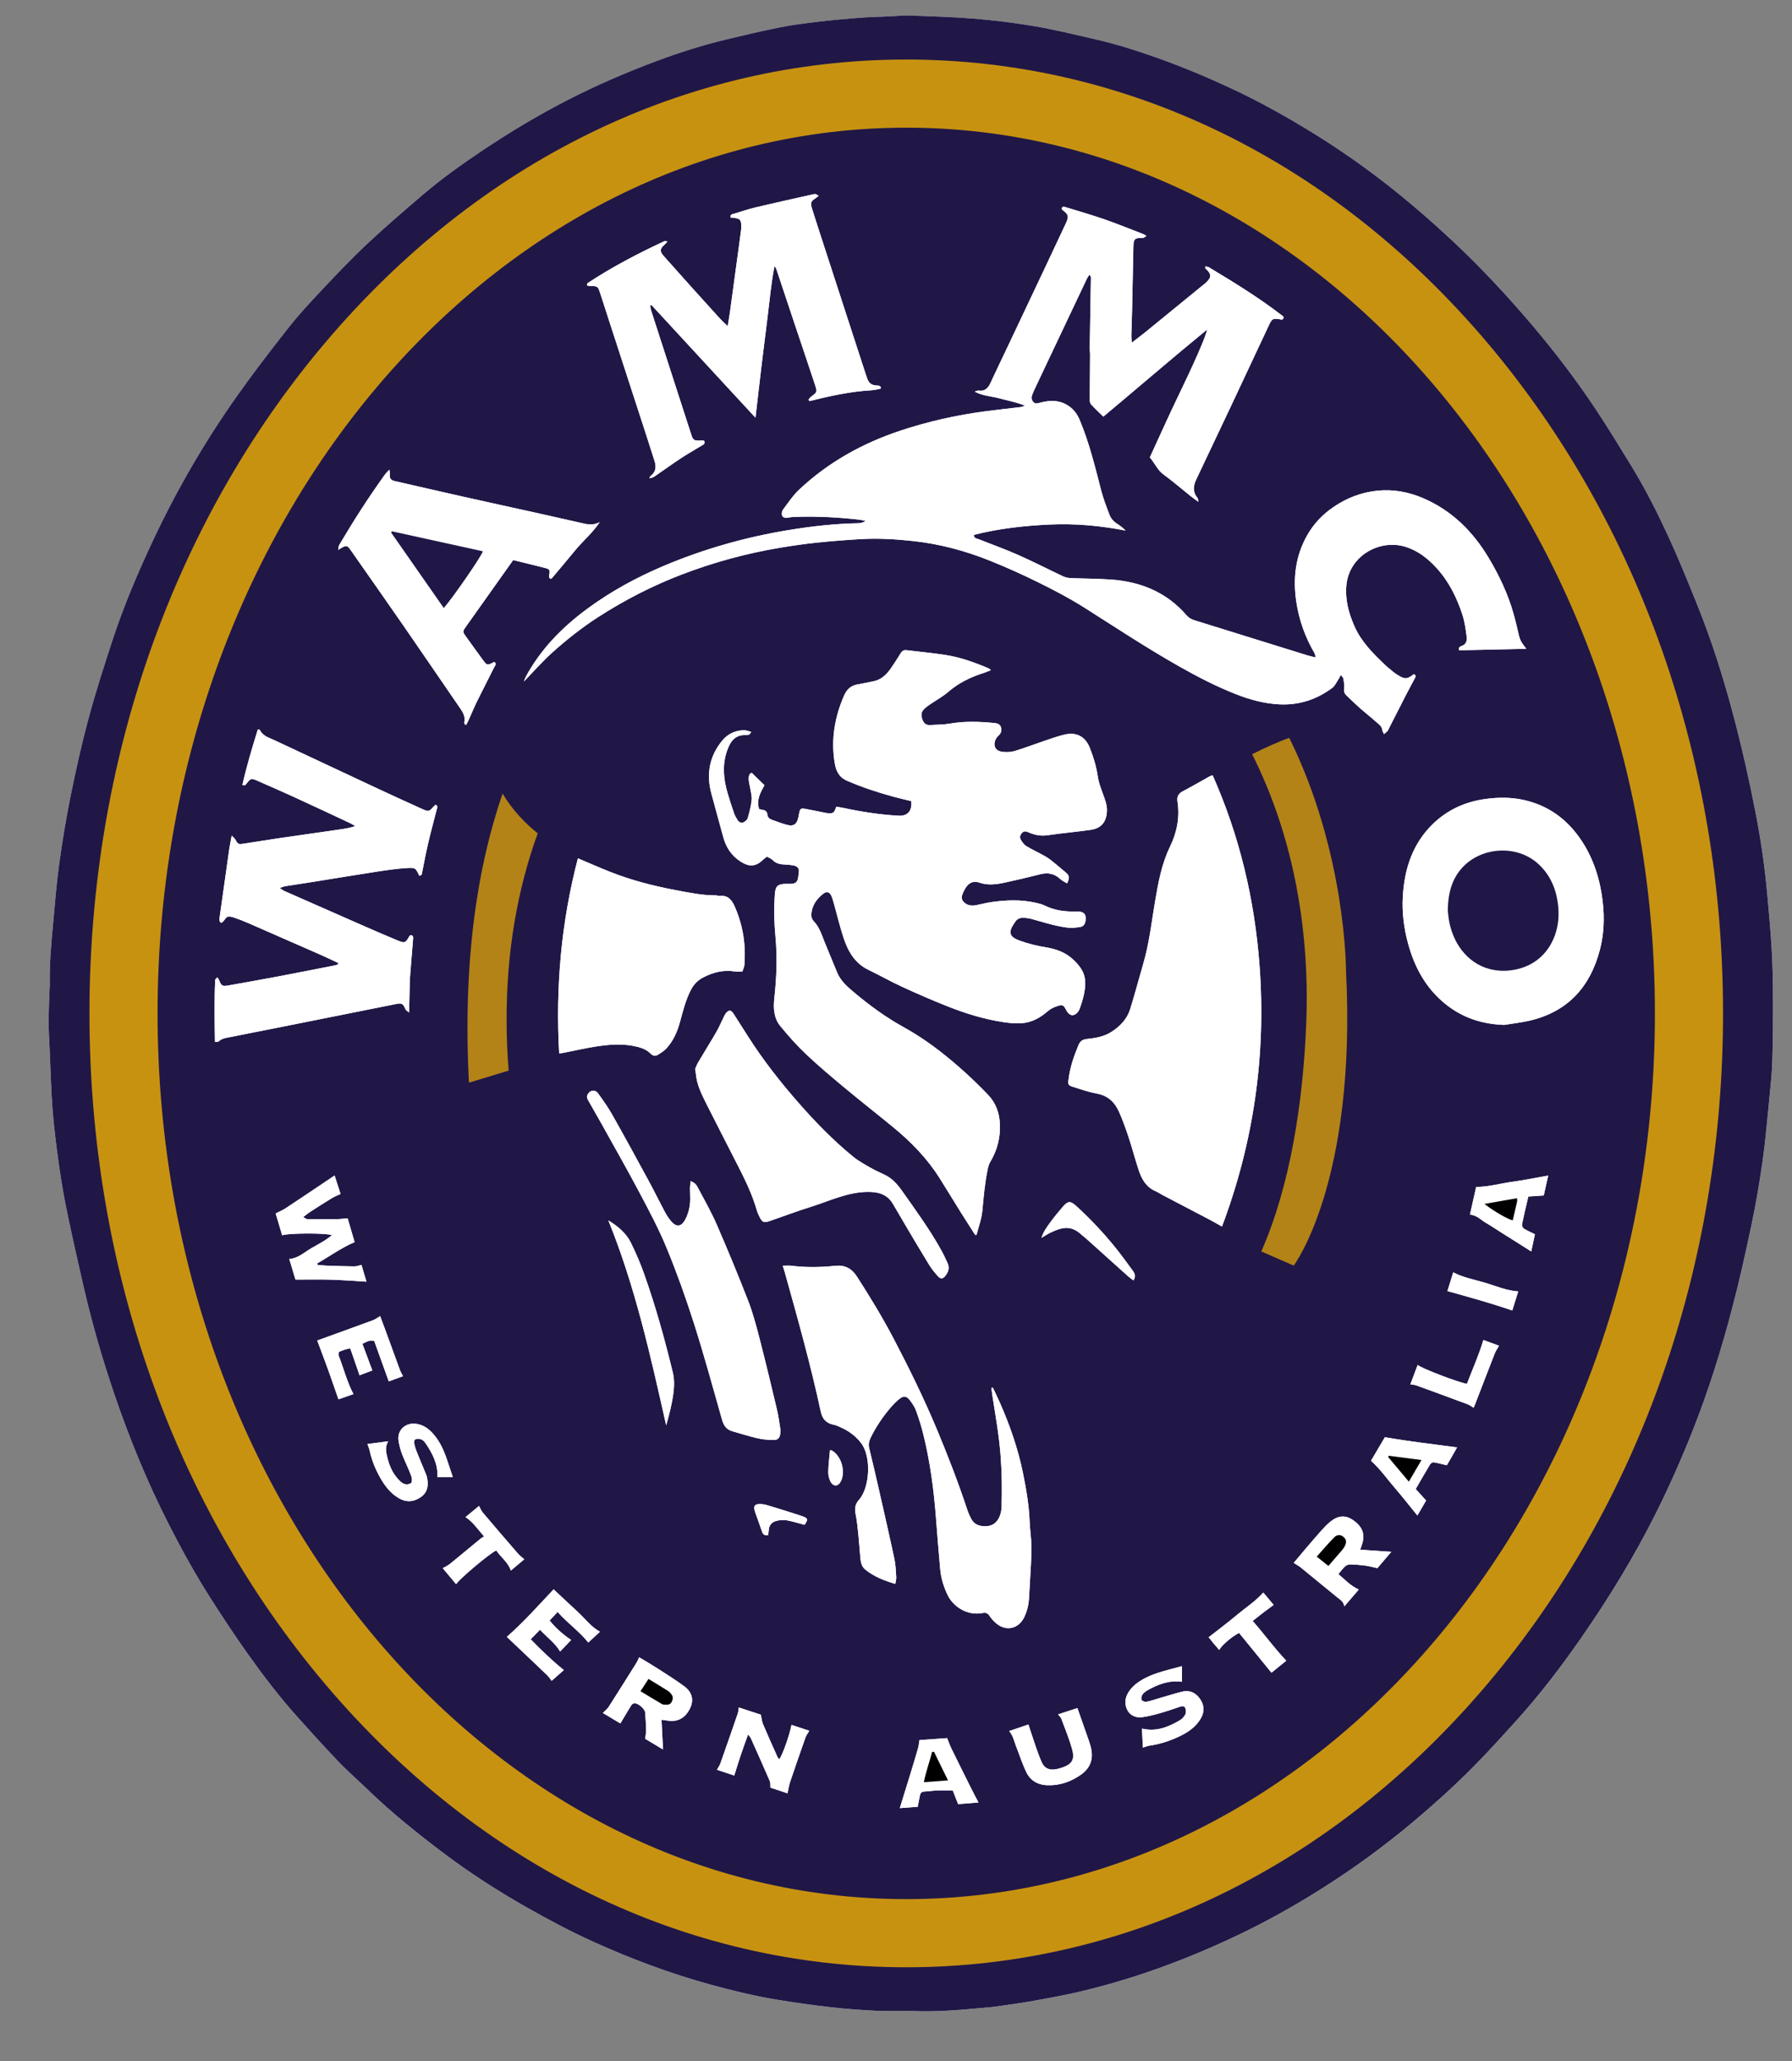 <?xml version="1.0" encoding="iso-8859-1"?>
<!-- Generator: Adobe Illustrator 22.1.0, SVG Export Plug-In . SVG Version: 6.00 Build 0)  -->
<svg version="1.1" id="Layer_1" xmlns="http://www.w3.org/2000/svg" xmlns:xlink="http://www.w3.org/1999/xlink" x="0px" y="0px"
	 viewBox="0 0 188.843 217.094" style="enable-background:new 0 0 188.843 217.094;" xml:space="preserve">
<rect x="0" y="0" width="188.843" height="217.094" fill="#808080" stroke="none"/>
<g>
	<path style="fill:#FFFFFF;" d="M95.887,211.818c2.421,0.126,4.828-0.055,7.232-0.275c0.583-0.053,1.169-0.086,1.748-0.168
		c1.382-0.194,2.767-0.377,4.138-0.628c1.815-0.331,3.635-0.659,5.423-1.103c2.864-0.711,5.688-1.57,8.454-2.6
		c3.107-1.156,6.144-2.47,9.105-3.957c2.54-1.276,5-2.693,7.398-4.208c3.354-2.121,6.549-4.459,9.588-7.013
		c2.085-1.752,4.104-3.573,6.027-5.491c1.669-1.665,3.248-3.421,4.831-5.169c2.461-2.719,4.68-5.628,6.77-8.635
		c2.939-4.226,5.619-8.603,7.918-13.208c1.423-2.85,2.708-5.757,3.879-8.716c1.651-4.173,2.987-8.446,4.127-12.776
		c0.769-2.921,1.426-5.873,2.047-8.828c0.465-2.21,0.85-4.439,1.166-6.675c0.309-2.189,0.497-4.395,0.715-6.596
		c0.134-1.356,0.28-2.714,0.32-4.074c0.067-2.257,0.076-4.516,0.066-6.774c-0.007-1.677-0.043-3.355-0.14-5.029
		c-0.108-1.873-0.291-3.742-0.455-5.612c-0.259-2.943-0.688-5.868-1.254-8.761c-0.67-3.424-1.439-6.835-2.334-10.208
		c-1.055-3.978-2.3-7.908-3.847-11.731c-0.966-2.387-1.932-4.777-3.014-7.113c-1.157-2.499-2.402-4.962-3.84-7.318
		c-1.227-2.01-2.456-4.02-3.757-5.983c-2.047-3.089-4.293-6.038-6.692-8.865c-2.675-3.153-5.49-6.178-8.522-9.005
		c-2.206-2.056-4.483-4.028-6.86-5.885c-2.45-1.914-4.999-3.69-7.647-5.328c-2.799-1.733-5.666-3.338-8.653-4.734
		c-2.554-1.193-5.149-2.281-7.807-3.228c-2.145-0.765-4.313-1.456-6.534-1.967c-2.215-0.51-4.427-1.056-6.668-1.427
		c-2.061-0.342-4.141-0.595-6.233-0.765c-2.228-0.181-4.456-0.237-6.685-0.326c-0.695-0.028-1.395,0.057-2.093,0.089
		c-1.104,0.05-2.211,0.071-3.313,0.156c-1.459,0.112-2.918,0.248-4.371,0.422c-1.319,0.157-2.641,0.325-3.942,0.585
		c-1.899,0.379-3.785,0.824-5.667,1.277c-2.501,0.602-4.951,1.38-7.357,2.28c-3.189,1.194-6.314,2.542-9.343,4.098
		c-3.071,1.577-6.028,3.346-8.893,5.261c-2.21,1.477-4.379,3.016-6.397,4.746c-1.962,1.683-3.931,3.362-5.814,5.13
		c-1.656,1.554-3.222,3.205-4.78,4.857c-1.217,1.29-2.427,2.598-3.524,3.987c-1.85,2.342-3.667,4.714-5.392,7.147
		c-3.341,4.715-6.245,9.688-8.716,14.907c-1.67,3.526-3.207,7.106-4.421,10.812c-0.891,2.722-1.772,5.451-2.52,8.214
		c-0.724,2.676-1.331,5.386-1.882,8.103c-0.494,2.431-0.897,4.884-1.238,7.341c-0.289,2.079-0.443,4.177-0.636,6.268
		c-0.198,2.138-0.397,4.276-0.347,6.428c0.003,0.134-0.02,0.268-0.024,0.402c-0.037,1.163-0.098,2.326-0.1,3.489
		c-0.001,0.96,0.067,1.92,0.11,2.88c0.096,2.144,0.142,4.292,0.311,6.431c0.154,1.959,0.408,3.913,0.682,5.861
		c0.231,1.638,0.51,3.272,0.848,4.892c0.561,2.695,1.168,5.381,1.788,8.064c0.847,3.667,1.897,7.28,3.102,10.845
		c1.621,4.797,3.535,9.477,5.842,13.997c1.347,2.638,2.777,5.23,4.37,7.729c1.254,1.967,2.542,3.915,3.892,5.819
		c1.635,2.306,3.352,4.557,5.244,6.667c1.438,1.603,2.88,3.205,4.371,4.759c0.995,1.037,2.088,1.98,3.122,2.981
		c2.475,2.396,5.161,4.546,7.909,6.621c2.786,2.104,5.721,3.988,8.762,5.716c2.272,1.291,4.572,2.516,6.954,3.598
		c4.028,1.828,8.154,3.378,12.426,4.551c2.302,0.633,4.62,1.195,6.975,1.585c1.886,0.312,3.782,0.582,5.682,0.798
		c1.609,0.183,3.229,0.298,4.847,0.379C93.535,211.865,94.714,211.818,95.887,211.818z"/>
	<g>
		<path style="fill:#201747;" d="M95.887,211.818c-1.173,0-2.352,0.047-3.525-0.011c-1.618-0.081-3.238-0.195-4.847-0.379
			c-1.9-0.216-3.796-0.486-5.682-0.798c-2.355-0.39-4.673-0.953-6.975-1.585c-4.271-1.174-8.398-2.723-12.426-4.551
			c-2.382-1.081-4.682-2.307-6.954-3.598c-3.041-1.728-5.975-3.612-8.762-5.716c-2.747-2.075-5.433-4.224-7.909-6.621
			c-1.034-1.001-2.127-1.944-3.122-2.981c-1.491-1.554-2.933-3.156-4.371-4.759c-1.892-2.11-3.608-4.361-5.244-6.667
			c-1.35-1.903-2.638-3.852-3.892-5.819c-1.593-2.498-3.023-5.09-4.37-7.729c-2.307-4.519-4.221-9.2-5.842-13.997
			c-1.205-3.565-2.254-7.179-3.102-10.845c-0.62-2.682-1.227-5.369-1.788-8.064c-0.337-1.62-0.617-3.254-0.848-4.892
			c-0.274-1.947-0.528-3.901-0.682-5.861c-0.168-2.139-0.214-4.287-0.311-6.431c-0.043-0.96-0.111-1.92-0.11-2.88
			c0.001-1.163,0.063-2.326,0.1-3.489c0.004-0.134,0.027-0.268,0.024-0.402c-0.05-2.151,0.149-4.29,0.347-6.428
			c0.194-2.091,0.348-4.189,0.636-6.268c0.341-2.457,0.745-4.91,1.238-7.341c0.552-2.717,1.158-5.427,1.882-8.103
			c0.748-2.763,1.628-5.492,2.52-8.214c1.214-3.706,2.751-7.286,4.421-10.812c2.472-5.219,5.376-10.192,8.716-14.907
			c1.724-2.434,3.542-4.805,5.392-7.147c1.097-1.389,2.307-2.697,3.524-3.987c1.558-1.652,3.124-3.303,4.78-4.857
			c1.883-1.768,3.852-3.447,5.814-5.13c2.018-1.73,4.188-3.269,6.397-4.746c2.865-1.915,5.822-3.684,8.893-5.261
			c3.029-1.556,6.154-2.904,9.343-4.098c2.405-0.9,4.856-1.678,7.357-2.28c1.883-0.453,3.769-0.898,5.667-1.277
			c1.301-0.26,2.623-0.427,3.942-0.585c1.453-0.173,2.911-0.31,4.371-0.422c1.102-0.085,2.208-0.105,3.313-0.156
			c0.698-0.032,1.398-0.117,2.093-0.089c2.229,0.089,4.458,0.145,6.685,0.326c2.092,0.17,4.171,0.423,6.233,0.765
			c2.24,0.371,4.453,0.917,6.668,1.427c2.221,0.511,4.389,1.203,6.534,1.967c2.657,0.947,5.253,2.035,7.807,3.228
			c2.987,1.396,5.854,3.001,8.653,4.734c2.648,1.639,5.197,3.414,7.647,5.328c2.377,1.857,4.655,3.829,6.86,5.885
			c3.032,2.826,5.847,5.852,8.522,9.005c2.399,2.828,4.645,5.777,6.692,8.865c1.301,1.963,2.53,3.973,3.757,5.983
			c1.439,2.356,2.684,4.819,3.84,7.318c1.081,2.336,2.048,4.726,3.014,7.113c1.548,3.824,2.792,7.753,3.847,11.731
			c0.895,3.373,1.664,6.784,2.334,10.208c0.566,2.894,0.995,5.819,1.254,8.761c0.165,1.869,0.347,3.739,0.455,5.612
			c0.097,1.674,0.132,3.352,0.14,5.029c0.01,2.258,0.001,4.517-0.066,6.774c-0.04,1.36-0.186,2.718-0.32,4.074
			c-0.218,2.201-0.406,4.407-0.715,6.596c-0.316,2.235-0.701,4.465-1.166,6.675c-0.622,2.956-1.278,5.908-2.047,8.828
			c-1.14,4.33-2.476,8.604-4.127,12.776c-1.171,2.96-2.456,5.866-3.879,8.716c-2.299,4.604-4.978,8.981-7.918,13.208
			c-2.091,3.006-4.31,5.915-6.77,8.635c-1.582,1.748-3.161,3.504-4.831,5.169c-1.923,1.918-3.942,3.739-6.027,5.491
			c-3.039,2.554-6.234,4.892-9.588,7.013c-2.397,1.516-4.858,2.932-7.398,4.208c-2.961,1.488-5.998,2.802-9.105,3.957
			c-2.766,1.029-5.59,1.889-8.454,2.6c-1.789,0.444-3.608,0.772-5.423,1.103c-1.372,0.251-2.757,0.434-4.138,0.628
			c-0.579,0.081-1.165,0.114-1.748,0.168C100.715,211.763,98.308,211.944,95.887,211.818z M160.844,68.343
			c-0.668-0.874-0.663-0.875-0.933-2.061c-0.124-0.545-0.261-1.088-0.413-1.627c-0.595-2.107-1.529-4.072-2.654-5.942
			c-1.66-2.757-3.867-4.946-6.888-6.239c-1.52-0.65-3.106-0.944-4.759-0.786c-1.721,0.165-3.283,0.769-4.704,1.744
			c-1.114,0.765-2.025,1.721-2.697,2.88c-1.277,2.204-1.562,4.584-1.192,7.066c0.287,1.926,0.929,3.73,1.915,5.415
			c0.067,0.115,0.074,0.265,0.126,0.462c-0.346-0.086-0.609-0.137-0.864-0.216c-3.966-1.231-7.93-2.468-11.897-3.696
			c-0.331-0.103-0.599-0.244-0.835-0.517c-2.107-2.446-4.866-3.568-8.04-3.778c-1.396-0.093-2.798-0.091-4.197-0.151
			c-0.261-0.011-0.538-0.071-0.773-0.181c-1.592-0.748-3.157-1.554-4.765-2.266c-1.359-0.602-2.765-1.1-4.148-1.651
			c-0.191-0.076-0.474-0.053-0.503-0.452c2.613-0.67,5.289-0.963,7.981-1.091c2.689-0.128,5.362,0.121,8.017,0.636
			c-0.294-0.287-0.589-0.528-0.911-0.726c-0.384-0.236-0.653-0.566-0.804-0.968c-0.306-0.817-0.628-1.635-0.847-2.477
			c-0.659-2.536-1.267-5.083-2.293-7.51c-0.245-0.58-0.59-1.049-1.1-1.41c-0.947-0.669-1.983-0.665-3.049-0.382
			c-0.268,0.071-0.521,0.175-0.742-0.092c-0.216-0.26-0.198-0.531-0.068-0.817c0.065-0.143,0.118-0.29,0.185-0.432
			c0.458-0.974,0.918-1.947,1.379-2.92c1.391-2.939,2.782-5.878,4.176-8.815c0.068-0.143,0.17-0.27,0.255-0.404
			c0.137,0.139,0.162,0.24,0.16,0.34c-0.041,2.462-0.086,4.925-0.125,7.387c-0.004,0.222,0.041,0.444,0.039,0.665
			c-0.01,1.59-0.031,3.18-0.036,4.77c0,0.168,0.03,0.382,0.134,0.495c0.407,0.442,0.848,0.852,1.299,1.295
			c3.654-3.059,7.221-6.129,10.922-9.166c-0.002,0.509-1.531,3.902-2.926,6.777c-1.074,2.214-2.073,4.464-3.097,6.681
			c0.535,0.629,0.797,1.33,1.433,1.793c0.981,0.714,1.899,1.514,2.848,2.272c0.23,0.184,0.475,0.351,0.838,0.618
			c-0.055-0.254-0.046-0.355-0.093-0.41c-0.528-0.618-0.458-1.268-0.136-1.945c1.25-2.631,2.499-5.263,3.74-7.898
			c1.29-2.739,2.57-5.482,3.858-8.222c0.412-0.877,0.44-0.885,1.392-0.724c0.038,0.006,0.082-0.022,0.127-0.036
			c0.208-0.246-0.007-0.337-0.168-0.46c-2.417-1.856-5.012-3.446-7.621-5.014c-0.095-0.057-0.223-0.059-0.371-0.096
			c0.016,0.131-0.001,0.223,0.035,0.253c0.807,0.681,0.475,1.062-0.095,1.576c-0.067,0.06-0.143,0.11-0.212,0.167
			c-1.987,1.623-3.973,3.247-5.963,4.867c-0.464,0.377-0.944,0.736-1.508,1.174c-0.026-0.306-0.06-0.497-0.056-0.686
			c0.022-0.931,0.061-1.862,0.082-2.793c0.049-2.212,0.093-4.424,0.137-6.636c0.016-0.822,0.149-0.937,1.004-0.914
			c0.103,0.003,0.208-0.119,0.367-0.216c-0.18-0.103-0.253-0.159-0.336-0.191c-1.368-0.525-2.726-1.081-4.11-1.561
			c-1.342-0.466-2.711-0.854-4.069-1.274c-0.177-0.055-0.361-0.099-0.41,0.161c0.025,0.048,0.034,0.101,0.066,0.124
			c0.729,0.52,0.687,0.75,0.316,1.534c-0.748,1.58-1.485,3.165-2.231,4.746c-1.302,2.757-2.607,5.512-3.912,8.267
			c-0.585,1.235-1.185,2.463-1.756,3.705c-0.253,0.55-0.597,0.882-1.254,0.784c-0.124-0.019-0.264,0.07-0.396,0.109
			c0.837,0.46,1.747,0.474,2.6,0.709c0.85,0.235,1.732,0.376,2.687,0.768c-0.217,0.085-0.29,0.131-0.367,0.141
			c-1.275,0.155-2.553,0.29-3.827,0.459c-3.051,0.404-6.038,1.074-8.96,2.046c-3.978,1.323-7.556,3.318-10.611,6.176
			c-0.665,0.622-1.179,1.405-1.729,2.139c-0.113,0.151-0.161,0.445-0.091,0.613c0.098,0.234,0.357,0.285,0.641,0.222
			c0.305-0.067,0.627-0.078,0.942-0.087c2.216-0.063,4.424,0.055,6.624,0.311c0.199,0.023,0.393,0.085,0.589,0.129
			c-0.261,0.169-0.502,0.233-0.743,0.238c-2.488,0.043-4.953,0.32-7.404,0.725c-4.521,0.746-8.902,1.987-13.117,3.766
			c-2.877,1.214-5.612,2.703-8.122,4.562c-2.633,1.95-4.883,4.252-6.441,7.157c-0.064,0.12-0.1,0.255-0.178,0.459
			c1.039-1.069,1.955-2.124,2.989-3.05c1.523-1.364,3.128-2.637,4.856-3.748c2.776-1.786,5.7-3.289,8.788-4.471
			c3.379-1.294,6.857-2.239,10.429-2.832c1.266-0.21,2.539-0.394,3.815-0.526c1.569-0.162,3.144-0.288,4.719-0.375
			c1.805-0.1,3.606,0.011,5.405,0.205c2.85,0.307,5.586,1.05,8.227,2.119c1.734,0.702,3.444,1.473,5.119,2.305
			c1.614,0.802,3.219,1.642,4.738,2.605c3.292,2.09,6.546,4.237,9.942,6.162c1.942,1.101,3.924,2.125,6.009,2.944
			c1.479,0.581,3.006,0.995,4.591,1.071c2.052,0.098,3.924-0.51,5.565-1.74c0.27-0.202,0.422-0.562,0.619-0.856
			c0.09-0.133,0.156-0.282,0.278-0.504c0.139,0.198,0.257,0.292,0.273,0.401c0.051,0.351,0.117,0.714,0.077,1.061
			c-0.036,0.307,0.04,0.512,0.252,0.709c0.462,0.428,0.905,0.877,1.377,1.295c0.573,0.506,1.179,0.975,1.746,1.487
			c0.257,0.232,0.59,0.421,0.638,0.832c0.018,0.154,0.123,0.298,0.189,0.447c0.126-0.11,0.263-0.21,0.373-0.333
			c0.072-0.081,0.106-0.196,0.157-0.296c0.621-1.219,1.24-2.439,1.866-3.655c0.267-0.518,0.55-1.028,0.823-1.543
			c0.096-0.18,0.224-0.371-0.09-0.476c-0.698,0.544-0.946,0.552-1.729,0.055c-0.133-0.085-0.267-0.171-0.388-0.271
			c-0.328-0.271-0.666-0.534-0.972-0.829c-1.237-1.187-2.447-2.399-3.152-3.996c-0.613-1.388-1.005-2.814-0.853-4.361
			c0.308-3.123,3.557-4.879,6.269-4.011c1.286,0.412,2.305,1.214,3.197,2.182c1.319,1.432,2.164,3.139,2.759,4.962
			c0.24,0.737,0.341,1.524,0.447,2.296c0.06,0.436-0.05,0.853-0.575,1.01c-0.187,0.056-0.291,0.195-0.207,0.437
			C156.132,68.442,158.488,68.393,160.844,68.343z M104.426,70.594c-0.123-0.102-0.167-0.16-0.226-0.185
			c-1.455-0.622-2.942-1.16-4.509-1.41c-1.378-0.22-2.771-0.341-4.157-0.511c-0.285-0.035-0.466,0.076-0.613,0.313
			c-0.331,0.534-0.666,1.066-1.025,1.582c-0.471,0.679-1.037,1.241-1.91,1.393c-0.533,0.093-1.06,0.228-1.594,0.313
			c-0.719,0.115-1.151,0.518-1.438,1.174c-0.994,2.27-1.391,4.619-0.994,7.071c0.13,0.806,0.407,1.51,1.288,1.897
			c1.576,0.691,3.2,1.22,4.854,1.676c0.647,0.178,1.303,0.324,1.926,0.477c0.125,1.016-0.385,1.592-1.313,1.54
			c-1.964-0.109-3.903-0.405-5.824-0.821c-0.256-0.055-0.517-0.086-0.763-0.126c-0.24,0.684-0.295,0.723-0.94,0.675
			c-0.134-0.01-0.266-0.047-0.398-0.073c-0.619-0.123-1.237-0.253-1.858-0.367c-0.553-0.102-0.608-0.06-0.719,0.477
			c-0.036,0.175-0.059,0.353-0.105,0.525c-0.171,0.637-0.498,0.85-1.147,0.679c-0.543-0.143-1.071-0.347-1.601-0.536
			c-0.269-0.096-0.466-0.259-0.496-0.576c-0.027-0.279-0.202-0.434-0.485-0.474c-0.129-0.018-0.255-0.057-0.383-0.086
			c-0.3-0.981,0.154-1.768,0.567-2.512c-0.464-0.451-0.891-0.866-1.346-1.308c-0.274,0.08-0.311,0.38-0.315,0.629
			c-0.004,0.306,0.099,0.612,0.145,0.919c0.067,0.439,0.207,0.888,0.166,1.318c-0.061,0.637-0.23,1.268-0.404,1.887
			c-0.051,0.181-0.25,0.371-0.43,0.455c-0.239,0.111-0.498,0.021-0.646-0.221c-0.139-0.228-0.283-0.462-0.37-0.712
			c-0.249-0.719-0.487-1.444-0.698-2.175c-0.425-1.467-0.559-2.952-0.044-4.421c0.325-0.927,0.817-1.721,2.011-1.65
			c0.193,0.011,0.404-0.022,0.526-0.341c-0.259-0.064-0.484-0.166-0.71-0.168c-0.936-0.006-1.736,0.369-2.318,1.069
			c-1.359,1.636-1.713,3.512-1.175,5.55c0.405,1.536,0.848,3.061,1.254,4.597c0.286,1.084,0.855,1.971,1.8,2.588
			c0.691,0.452,1.464,0.723,2.327-0.098c0.144-0.137,0.308-0.254,0.485-0.397c0.218,0.126,0.449,0.201,0.596,0.355
			c0.38,0.395,0.85,0.467,1.359,0.482c0.291,0.008,0.585,0.04,0.87,0.097c0.371,0.074,0.584,0.298,0.544,0.649
			c-0.109,0.973-0.07,1.354-1.242,1.287c-0.045-0.003-0.09-0.001-0.136,0c-0.837,0.009-1.09,0.237-1.151,1.06
			c-0.111,1.496-0.081,2.996,0.06,4.483c0.208,2.196,0.115,4.375-0.124,6.56c-0.111,1.017-0.038,2.055,0.637,2.878
			c0.853,1.039,1.753,2.054,2.731,2.977c1.306,1.233,2.687,2.391,4.069,3.541c1.694,1.41,3.434,2.766,5.135,4.168
			c1.866,1.538,3.539,3.255,4.834,5.305c0.755,1.195,1.485,2.405,2.234,3.604c0.505,0.809,1.023,1.61,1.536,2.415
			c0.048-0.008,0.095-0.017,0.143-0.025c0.21-0.841,0.527-1.673,0.607-2.526c0.139-1.492,0.266-2.981,0.578-4.448
			c0.05-0.236,0.125-0.481,0.248-0.687c0.746-1.249,1.093-2.586,1.021-4.042c-0.057-1.166-0.437-2.198-1.245-3.042
			c-1.588-1.658-3.286-3.201-5.101-4.613c-1.209-0.941-2.477-1.782-3.826-2.53c-1.835-1.017-3.535-2.255-5.141-3.601
			c-0.718-0.602-1.453-1.223-1.829-2.126c-0.422-1.013-0.833-2.031-1.256-3.044c-0.352-0.843-0.588-1.741-1.263-2.427
			c-0.138-0.14-0.215-0.405-0.208-0.608c0.032-0.964,0.55-1.688,1.286-2.255c0.354-0.273,0.676-0.138,0.85,0.296
			c0.116,0.29,0.196,0.595,0.281,0.897c0.327,1.164,0.604,2.343,0.984,3.489c0.468,1.41,1.179,2.662,2.617,3.358
			c1.196,0.579,2.355,1.237,3.563,1.791c1.577,0.724,3.17,1.42,4.785,2.058c1.91,0.755,3.873,1.363,5.915,1.665
			c0.619,0.092,1.258,0.149,1.88,0.106c1.072-0.073,1.969-0.574,2.773-1.276c0.276-0.241,0.641-0.416,0.996-0.528
			c0.564-0.179,0.654-0.108,0.94,0.438c0.231,0.44,0.561,0.634,0.906,0.451c0.2-0.106,0.396-0.323,0.474-0.533
			c0.209-0.565,0.399-1.145,0.509-1.734c0.093-0.495,0.142-1.025,0.069-1.518c-0.119-0.802-0.625-1.425-1.204-1.977
			c-0.813-0.774-1.801-1.134-2.905-1.314c-0.93-0.152-1.862-0.381-2.747-0.7c-1.133-0.409-1.242-0.891-0.57-1.864
			c0.013-0.018,0.028-0.036,0.039-0.055c0.213-0.373,0.548-0.521,0.965-0.492c0.246,0.017,0.497,0.04,0.735,0.103
			c0.785,0.208,1.559,0.455,2.348,0.647c0.566,0.139,1.144,0.248,1.724,0.307c0.351,0.036,0.715-0.043,1.072-0.08
			c0.446-0.047,0.659-0.406,0.622-1.032c-0.024-0.404-0.29-0.586-0.821-0.609c-0.136-0.006-0.272-0.003-0.407-0.001
			c-1.076,0.018-2.11-0.141-3.087-0.624c-0.299-0.148-0.637-0.227-0.966-0.301c-1.519-0.34-3.049-0.286-4.576-0.076
			c-0.579,0.08-1.148,0.236-1.723,0.346c-0.53,0.102-1.041-0.036-1.349-0.44c-0.287-0.377-0.016-0.827,0.171-1.2
			c0.342-0.681,0.881-0.983,1.55-0.749c0.931,0.326,1.829,0.186,2.732-0.008c1.234-0.265,2.463-0.558,3.686-0.868
			c0.811-0.206,1.506-0.075,2.124,0.506c0.2,0.188,0.47,0.303,0.715,0.456c0.288-0.62,0.241-0.838-0.168-1.172
			c-0.383-0.312-0.749-0.644-1.135-0.952c-0.314-0.251-0.627-0.513-0.974-0.712c-0.663-0.381-1.366-0.695-2.019-1.093
			c-0.251-0.153-0.446-0.434-0.597-0.696c-0.147-0.256-0.04-0.52,0.176-0.727c0.199-0.191,0.403-0.136,0.624-0.039
			c0.646,0.285,1.299,0.428,2.029,0.319c1.514-0.225,3.042-0.354,4.557-0.571c1.122-0.161,1.665-0.862,1.703-1.997
			c0.023-0.699-0.255-1.308-0.479-1.941c-0.186-0.526-0.395-1.057-0.472-1.603c-0.153-1.074-0.458-2.098-0.856-3.099
			c-0.469-1.18-1.402-1.686-2.642-1.396c-0.657,0.154-1.299,0.378-1.939,0.594c-1.11,0.375-2.205,0.795-3.324,1.139
			c-0.396,0.122-0.852,0.135-1.269,0.091c-0.784-0.082-1.075-0.663-0.725-1.358c0.069-0.137,0.175-0.263,0.29-0.367
			c0.289-0.259,0.354-0.583,0.229-0.917c-0.128-0.341-0.46-0.377-0.788-0.408c-1.531-0.143-3.054-0.194-4.582,0.075
			c-0.684,0.12-1.392,0.106-2.09,0.149c-0.428,0.027-0.664-0.199-0.799-0.583c-0.192-0.548-0.118-0.869,0.336-1.247
			c0.173-0.144,0.36-0.271,0.546-0.398c0.614-0.418,1.278-0.778,1.835-1.26c1.098-0.949,2.358-1.562,3.727-1.996
			C103.894,70.809,104.135,70.705,104.426,70.594z M128.774,129.196c3.352-8.919,4.659-18.075,3.958-27.499
			c-0.516-6.936-2.099-13.628-4.941-20.033c-0.134,0.046-0.224,0.063-0.3,0.105c-0.946,0.525-1.879,1.072-2.838,1.573
			c-0.466,0.244-0.646,0.572-0.569,1.074c0.256,1.669-0.05,3.254-0.782,4.758c-0.896,1.84-1.248,3.82-1.585,5.807
			c-0.366,2.159-0.604,4.341-1.216,6.454c-0.467,1.611-0.898,3.233-1.393,4.836c-0.33,1.067-1.065,1.841-2.011,2.438
			c-0.791,0.499-1.683,0.646-2.579,0.734c-0.464,0.046-0.712,0.269-0.863,0.632c-0.482,1.16-0.896,2.343-1.045,3.598
			c-0.07,0.591-0.057,0.643,0.513,0.825c0.815,0.26,1.632,0.542,2.471,0.695c1.201,0.219,1.914,0.953,2.362,1.987
			c0.364,0.84,0.68,1.704,0.967,2.574c0.378,1.147,0.687,2.317,1.063,3.465c0.313,0.956,0.775,1.816,1.781,2.25
			c0.268,0.116,0.511,0.286,0.77,0.422c1.637,0.858,3.277,1.71,4.913,2.57C127.883,128.689,128.307,128.936,128.774,129.196z
			 M35.654,101.439c-0.016,0.055-0.032,0.11-0.048,0.165c-0.126,0.032-0.251,0.071-0.379,0.096c-1.992,0.39-3.982,0.787-5.976,1.164
			c-1.728,0.326-3.461,0.631-5.193,0.94c-0.618,0.11-0.728,0.041-0.957-0.532c-0.038-0.095-0.102-0.179-0.189-0.327
			c-0.107,0.122-0.228,0.194-0.232,0.272c-0.106,2.162-0.058,4.323-0.029,6.527c0.18-0.017,0.325,0.014,0.384-0.043
			c0.388-0.374,0.903-0.391,1.38-0.49c1.522-0.316,3.051-0.603,4.576-0.908c4.244-0.847,8.488-1.698,12.732-2.544
			c0.642-0.128,0.749-0.056,1.012,0.558c0.043,0.101,0.178,0.164,0.379,0.34c0.022-1.106,0.036-2.044,0.062-2.981
			c0.011-0.424,0.037-0.847,0.071-1.27c0.091-1.158,0.192-2.314,0.282-3.472c0.015-0.195,0.044-0.427-0.272-0.426
			c-0.037,0.029-0.085,0.048-0.104,0.083c-0.419,0.746-0.493,0.787-1.26,0.468c-1.187-0.493-2.368-1.003-3.545-1.519
			c-2.81-1.23-5.617-2.467-8.423-3.706c-0.132-0.058-0.242-0.165-0.441-0.304c0.257-0.084,0.416-0.159,0.583-0.186
			c0.867-0.14,1.738-0.263,2.606-0.402c2.382-0.38,4.761-0.777,7.145-1.144c1.001-0.154,2.008-0.296,3.018-0.362
			c0.951-0.062,0.954-0.014,1.349,0.803c0.29,0,0.274-0.217,0.313-0.414c0.202-1.009,0.391-2.021,0.626-3.022
			c0.281-1.198,0.603-2.387,0.909-3.579c0.043-0.168,0.158-0.351-0.14-0.447c-0.055,0.047-0.129,0.097-0.185,0.162
			c-0.477,0.554-0.544,0.58-1.195,0.285c-1.48-0.67-2.959-1.341-4.431-2.028c-3.721-1.737-7.439-3.481-11.156-5.225
			c-0.581-0.273-1.245-0.438-1.549-1.099c-0.009-0.02-0.083-0.012-0.208-0.026c-0.602,1.921-1.18,3.861-1.626,5.848
			c0.137,0.021,0.188,0.044,0.223,0.03c0.058-0.024,0.118-0.062,0.156-0.111c0.528-0.676,0.526-0.675,1.317-0.324
			c1.216,0.54,2.44,1.065,3.649,1.62c2.009,0.922,4.01,1.861,6.012,2.798c0.187,0.087,0.357,0.207,0.536,0.312
			c-0.646,0.215-1.245,0.296-1.844,0.382c-2.053,0.293-4.108,0.583-6.16,0.885c-1.272,0.187-2.54,0.401-3.811,0.59
			c-0.517,0.077-0.572,0.025-0.833-0.462c-0.061-0.114-0.181-0.197-0.372-0.396c-0.105,0.579-0.199,1.012-0.261,1.448
			c-0.339,2.366-0.672,4.733-1.002,7.101c-0.029,0.208-0.095,0.44,0.132,0.641c0.089-0.052,0.175-0.081,0.229-0.138
			c0.162-0.169,0.281-0.439,0.473-0.503c0.207-0.068,0.489,0.019,0.718,0.098c0.512,0.176,1.017,0.374,1.513,0.59
			c2.543,1.108,5.084,2.223,7.622,3.341C34.449,100.867,35.049,101.158,35.654,101.439z M61.858,30.071
			c0.117,0.02,0.219,0.05,0.322,0.052c0.806,0.018,0.819,0.018,1.061,0.746c0.297,0.892,0.578,1.789,0.868,2.683
			c1.35,4.153,2.701,8.305,4.05,12.458c0.277,0.851,0.545,1.706,0.819,2.558c0.196,0.609,0.141,1.148-0.416,1.563
			c-0.066,0.049-0.089,0.155-0.132,0.235c0.251-0.011,0.422-0.097,0.579-0.205c0.928-0.638,1.842-1.296,2.782-1.916
			c0.695-0.458,1.425-0.865,2.136-1.3c0.183-0.112,0.441-0.198,0.255-0.541c-0.09,0-0.199-0.003-0.308,0.001
			c-0.771,0.028-0.836-0.019-1.061-0.727c-0.224-0.704-0.456-1.406-0.684-2.108c-1.165-3.6-2.331-7.2-3.493-10.8
			c-0.058-0.181-0.086-0.372-0.128-0.558c0.048-0.028,0.096-0.056,0.144-0.083c3.633,3.917,7.237,7.859,10.961,11.867
			c0.221-1.908,0.419-3.676,0.632-5.443c0.211-1.752,0.44-3.502,0.652-5.253c0.212-1.753,0.376-3.513,0.716-5.261
			c0.117,0.112,0.172,0.226,0.211,0.345c0.632,1.891,1.261,3.782,1.893,5.673c0.725,2.167,1.46,4.33,2.176,6.5
			c0.241,0.732,0.207,0.764-0.416,1.226c-0.106,0.078-0.179,0.199-0.268,0.3c0.027,0.056,0.054,0.112,0.081,0.168
			c2.159-0.538,4.326-1.019,6.551-1.142c0.311-0.017,0.619-0.1,0.926-0.161c0.027-0.005,0.042-0.07,0.07-0.119
			c-0.107-0.268-0.367-0.208-0.573-0.231c-0.429-0.048-0.707-0.267-0.853-0.662c-0.062-0.168-0.122-0.337-0.178-0.508
			c-1.524-4.684-3.048-9.369-4.571-14.053c-0.36-1.107-0.72-2.213-1.069-3.323c-0.225-0.715-0.178-0.822,0.419-1.22
			c0.088-0.058,0.161-0.137,0.25-0.215c-0.326-0.191-0.329-0.203-0.559-0.152c-2.001,0.449-4.005,0.889-6.001,1.361
			c-0.79,0.187-1.562,0.445-2.339,0.684c-0.172,0.053-0.43,0.056-0.377,0.396c0.127,0.018,0.254,0.041,0.382,0.052
			c0.561,0.048,0.72,0.198,0.747,0.733c0.009,0.178,0.002,0.359-0.02,0.536c-0.074,0.598-0.158,1.195-0.24,1.792
			c-0.316,2.324-0.63,4.648-0.949,6.971c-0.057,0.413-0.135,0.822-0.226,1.366c-0.331-0.323-0.579-0.542-0.801-0.785
			c-1.029-1.128-2.053-2.261-3.073-3.396c-0.961-1.069-1.919-2.141-2.873-3.217c-0.436-0.491-0.394-0.788,0.14-1.23
			c0.078-0.064,0.138-0.15,0.26-0.286c-0.165-0.02-0.26-0.062-0.322-0.034c-2.807,1.297-5.538,2.733-8.12,4.435
			C61.859,29.867,61.873,29.965,61.858,30.071z M94.346,166.838c0.042-0.275,0.113-0.488,0.099-0.695
			c-0.043-0.645-0.058-1.301-0.193-1.93c-0.518-2.429-1.074-4.849-1.625-7.271c-0.332-1.462-0.672-2.923-1.028-4.379
			c-0.103-0.422-0.017-0.793,0.166-1.161c0.56-1.131,1.263-2.171,2.083-3.131c0.29-0.339,0.609-0.664,0.959-0.939
			c0.406-0.319,0.735-0.278,1.052,0.133c0.271,0.351,0.531,0.736,0.681,1.147c0.299,0.818,0.557,1.656,0.766,2.502
			c0.711,2.872,1.096,5.794,1.323,8.739c0.139,1.804,0.283,3.607,0.445,5.409c0.087,0.965,0.363,1.877,0.79,2.757
			c0.597,1.23,2.081,2.209,3.691,1.887c0.32-0.064,0.537,0.014,0.73,0.314c0.202,0.313,0.473,0.601,0.767,0.834
			c1.001,0.792,2.259,0.506,2.842-0.634c0.331-0.646,0.495-1.342,0.542-2.063c0.042-0.646,0.08-1.293,0.111-1.94
			c0.056-1.139,0.15-2.277,0.146-3.416c-0.003-0.912-0.157-1.822-0.192-2.736c-0.067-1.727-0.359-3.422-0.703-5.11
			c-0.521-2.554-1.373-5.004-2.424-7.389c-0.239-0.542-0.502-1.073-0.754-1.609c-0.048,0.015-0.096,0.03-0.144,0.046
			c0.025,0.214,0.045,0.428,0.077,0.641c0.334,2.186,0.733,4.36,0.897,6.572c0.134,1.812,0.156,3.62,0.087,5.431
			c-0.013,0.348-0.108,0.718-0.264,1.03c-0.263,0.526-0.693,0.86-1.335,0.886c-0.687,0.028-1.26-0.14-1.595-0.778
			c-0.166-0.316-0.311-0.648-0.423-0.986c-0.945-2.852-2.027-5.653-3.187-8.425c-1.358-3.248-2.907-6.407-4.541-9.525
			c-1.187-2.266-2.516-4.451-3.903-6.603c-0.532-0.825-1.27-1.213-2.222-1.114c-1.557,0.162-3.107,0.194-4.662-0.004
			c-0.281-0.036-0.57-0.005-0.917-0.005c0.092,0.305,0.173,0.557,0.245,0.813c1.351,4.829,2.703,9.658,3.76,14.561
			c0.172,0.798,0.588,1.214,1.346,1.375c0.066,0.014,0.134,0.025,0.198,0.048c1.079,0.394,2.013,0.966,2.722,1.907
			c1.092,1.449,0.897,4.696-0.243,5.963c-0.396,0.44-0.474,0.904-0.354,1.484c0.163,0.785,0.229,1.591,0.312,2.39
			c0.079,0.755,0.116,1.515,0.191,2.271c0.044,0.45,0.142,0.893,0.522,1.2C92.096,166.065,93.151,166.49,94.346,166.838z
			 M158.508,107.959c0.952-0.159,1.92-0.257,2.854-0.489c3.943-0.979,6.226-3.59,7.227-7.393c0.442-1.68,0.509-3.39,0.303-5.122
			c-0.27-2.28-0.927-4.419-2.193-6.351c-1.436-2.19-3.383-3.69-5.984-4.307c-1.406-0.333-2.811-0.329-4.232-0.128
			c-2.101,0.297-3.944,1.134-5.463,2.601c-2.155,2.082-3.012,4.719-3.188,7.621c-0.103,1.687,0.105,3.35,0.546,4.976
			c0.684,2.519,1.882,4.74,3.968,6.411C154.136,107.213,156.197,107.881,158.508,107.959z M60.901,90.412
			c-1.772,6.769-2.364,13.595-1.976,20.56c0.237-0.039,0.392-0.059,0.544-0.089c1.127-0.221,2.248-0.484,3.382-0.656
			c1.27-0.193,2.552-0.304,3.837-0.065c0.697,0.13,1.369,0.309,1.884,0.829c0.224,0.226,0.483,0.283,0.735,0.128
			c0.339-0.209,0.693-0.43,0.955-0.721c0.703-0.783,1.115-1.729,1.389-2.733c0.319-1.166,0.602-2.341,1.173-3.424
			c0.304-0.577,0.724-1,1.314-1.302c1.052-0.538,2.137-0.802,3.321-0.609c0.238,0.039,0.487,0.006,0.773,0.006
			c0.08-0.254,0.2-0.481,0.214-0.714c0.035-0.597,0.058-1.199,0.024-1.795c-0.086-1.486-0.423-2.916-1.022-4.287
			c-0.307-0.703-0.69-1.262-1.588-1.166c-0.129,0.014-0.266-0.06-0.399-0.059c-1.478,0.004-2.912-0.298-4.353-0.572
			c-2.313-0.44-4.583-1.026-6.773-1.89C63.203,91.405,62.09,90.912,60.901,90.412z M48.992,76.316
			c0.048,0.007,0.097,0.014,0.145,0.021c0.088-0.174,0.182-0.345,0.262-0.523c0.286-0.633,0.547-1.277,0.854-1.9
			c0.593-1.208,1.215-2.402,1.813-3.607c0.079-0.159,0.271-0.324,0.102-0.532c-0.06-0.011-0.114-0.039-0.144-0.024
			c-0.683,0.358-0.692,0.366-1.163-0.269c-0.588-0.793-1.156-1.6-1.735-2.4c-0.398-0.551-0.398-0.549-0.004-1.104
			c1.131-1.592,2.26-3.185,3.39-4.777c0.518-0.73,1.036-1.459,1.565-2.204c1.11,0.273,2.183,0.526,3.25,0.802
			c0.635,0.164,0.648,0.183,0.544,0.821c-0.041,0.251,0.047,0.324,0.235,0.35c0.845-1.009,1.688-2,2.513-3.005
			c0.822-1.002,1.839-1.836,2.579-2.966c-0.579,0.323-1.147,0.271-1.725,0.139c-1.539-0.351-3.08-0.699-4.621-1.041
			c-2.71-0.601-5.422-1.189-8.131-1.796c-2.377-0.533-4.75-1.085-7.125-1.626c-0.357-0.081-0.563-0.255-0.512-0.652
			c0.017-0.133-0.022-0.273-0.049-0.548c-0.211,0.226-0.342,0.338-0.44,0.473c-1.737,2.404-3.334,4.898-4.841,7.449
			c-0.067,0.113-0.064,0.265-0.122,0.53c0.249-0.149,0.371-0.232,0.502-0.298c0.343-0.174,0.505-0.133,0.734,0.194
			c1.929,2.758,3.867,5.511,5.782,8.279c1.955,2.824,3.884,5.665,5.832,8.494c0.313,0.455,0.581,0.906,0.445,1.49
			C48.912,76.152,48.969,76.238,48.992,76.316z M73.251,112.599c0.041,0.255,0.07,0.386,0.082,0.519
			c0.101,1.143,0.603,2.15,1.107,3.15c1.109,2.202,2.238,4.395,3.36,6.591c0.765,1.498,1.49,3.013,1.959,4.635
			c0.068,0.235,0.171,0.463,0.281,0.682c0.294,0.585,0.453,0.654,1.068,0.443c1.451-0.499,2.885-1.045,4.349-1.502
			c1.929-0.602,3.778-1.513,5.855-1.567c1.102-0.028,2.119,0.17,2.748,1.2c0.467,0.766,0.905,1.549,1.363,2.321
			c0.836,1.408,1.666,2.819,2.525,4.213c0.257,0.417,0.581,0.799,0.912,1.164c0.262,0.288,0.491,0.269,0.742-0.03
			c0.336-0.4,0.487-0.858,0.26-1.362c-0.221-0.49-0.453-0.976-0.715-1.445c-1.207-2.159-2.666-4.155-4.09-6.173
			c-0.482-0.683-1.028-1.307-1.806-1.683c-0.508-0.245-1.027-0.471-1.514-0.751c-0.622-0.358-1.264-0.705-1.817-1.155
			c-2.101-1.708-3.981-3.644-5.761-5.674c-1.943-2.216-3.758-4.529-5.339-7.017c-0.506-0.796-1.011-1.592-1.522-2.384
			c-0.257-0.399-0.492-0.417-0.789-0.061c-0.085,0.102-0.15,0.224-0.209,0.344c-0.267,0.542-0.498,1.105-0.8,1.628
			c-0.615,1.068-1.272,2.111-1.899,3.172C73.445,112.119,73.339,112.41,73.251,112.599z M72.782,124.416
			c-0.03,0.294-0.068,0.506-0.069,0.719c-0.003,0.403,0.029,0.806,0.023,1.209c-0.011,0.726-0.167,1.423-0.5,2.072
			c-0.427,0.831-0.96,0.896-1.546,0.183c-0.227-0.276-0.433-0.576-0.6-0.89c-0.601-1.128-1.162-2.277-1.772-3.4
			c-1.252-2.305-2.509-4.607-3.799-6.891c-0.44-0.779-0.961-1.515-1.488-2.241c-0.33-0.455-0.879-0.358-1.123,0.139
			c-0.135,0.275,0.017,0.481,0.134,0.689c0.426,0.764,0.874,1.516,1.298,2.28c1.362,2.451,2.752,4.887,4.064,7.363
			c1.018,1.922,2.046,3.852,2.87,5.859c1.07,2.607,2.023,5.269,2.877,7.954c1.065,3.348,1.988,6.741,2.949,10.121
			c0.169,0.595,0.469,1.005,1.07,1.177c0.888,0.254,1.77,0.535,2.67,0.743c0.543,0.125,1.114,0.171,1.673,0.181
			c0.456,0.008,0.656-0.215,0.709-0.654c0.024-0.199,0.027-0.406-0.004-0.604c-0.104-0.662-0.194-1.329-0.349-1.98
			c-0.591-2.481-1.182-4.961-1.82-7.431c-0.347-1.342-0.702-2.693-1.202-3.983c-1.045-2.694-2.155-5.363-3.305-8.015
			c-0.561-1.293-1.26-2.528-1.924-3.775C73.458,124.941,73.306,124.589,72.782,124.416z M36.635,128.332
			c-0.388,0.034-0.665,0.068-0.943,0.079c-0.288,0.012-0.577,0.001-0.865,0.002c-0.814,0.003-1.628,0.014-2.442,0.001
			c-0.125-0.002-0.248-0.115-0.436-0.209c0.285-0.217,0.486-0.394,0.709-0.537c0.777-0.5,1.556-0.997,2.345-1.478
			c0.267-0.163,0.567-0.274,0.885-0.425c-0.198-0.615-0.405-1.257-0.627-1.944c-1.774,1.189-3.453,2.323-5.143,3.439
			c-0.323,0.213-0.69,0.36-1.067,0.554c0.218,0.735,0.451,1.518,0.686,2.308c0.545-0.242,4.658-0.262,5.24-0.017
			c-0.676,0.576-1.44,0.951-2.167,1.374c-0.74,0.431-1.382,1.058-2.325,1.14c0.231,0.764,0.45,1.49,0.654,2.166
			c1.281,0,2.514-0.028,3.744,0.008c1.225,0.036,2.448,0.136,3.737,0.211c-0.197-0.657-0.37-1.232-0.53-1.767
			c-0.266,0.061-0.498,0.16-0.728,0.158c-0.992-0.01-1.985-0.046-2.977-0.081c-0.304-0.011-0.608-0.051-0.911-0.078
			c-0.013-0.055-0.026-0.109-0.039-0.164c1.304-0.735,2.513-1.63,3.935-2.235C37.127,130.009,36.87,129.132,36.635,128.332z
			 M143.341,163.235c0.101-0.301,0.17-0.485,0.226-0.674c0.298-1.009-0.03-1.805-1.011-2.463c-0.781-0.525-1.532-0.479-2.355,0.183
			c-0.331,0.266-0.632,0.575-0.915,0.892c-0.612,0.686-1.207,1.388-1.804,2.087c-0.398,0.466-0.789,0.939-1.148,1.368
			c0.277,0.177,0.516,0.299,0.719,0.464c1.291,1.048,2.574,2.106,3.861,3.158c0.309,0.253,0.685,0.444,0.75,0.961
			c0.562-0.654,1.052-1.225,1.526-1.776c-0.874-0.397-1.457-1.041-2.148-1.628c0.261-0.309,0.455-0.585,0.699-0.808
			c0.133-0.121,0.352-0.215,0.53-0.212c0.539,0.011,1.079,0.054,1.613,0.125c0.405,0.053,0.801,0.168,1.266,0.269
			c0.441-0.518,0.927-1.088,1.465-1.72C145.49,163.384,144.468,163.313,143.341,163.235z M69.712,181.151
			c0.297,0.041,0.451,0.058,0.605,0.084c1.08,0.184,1.903-0.254,2.407-1.301c0.375-0.779,0.288-1.645-0.621-2.313
			c-0.887-0.652-1.823-1.24-2.751-1.837c-0.653-0.421-1.328-0.81-1.997-1.216c-0.108,0.23-0.168,0.399-0.26,0.547
			c-0.977,1.56-1.954,3.121-2.948,4.671c-0.152,0.237-0.394,0.417-0.617,0.647c0.62,0.371,1.252,0.751,1.846,1.106
			c0.396-0.664,0.763-1.295,1.149-1.913c0.062-0.1,0.2-0.198,0.315-0.213c0.365-0.049,1.115,0.582,1.144,0.957
			c0.047,0.601,0.09,1.203,0.103,1.806c0.007,0.311-0.056,0.623-0.093,0.982c0.576,0.345,1.199,0.718,1.875,1.123
			C69.813,183.19,69.765,182.215,69.712,181.151z M82.989,188.9c0.091-0.411,0.142-0.808,0.268-1.18
			c0.528-1.571,1.073-3.136,1.626-4.698c0.083-0.234,0.245-0.44,0.401-0.712c-0.61-0.201-1.24-0.408-1.876-0.618
			c-0.208,1.104-0.958,3.221-1.297,3.633c-0.068-0.097-0.144-0.176-0.186-0.27c-0.512-1.146-1.031-2.289-1.52-3.445
			c-0.122-0.289-0.145-0.62-0.227-0.992c-0.749-0.246-1.55-0.509-2.319-0.762c-0.045,0.263-0.053,0.464-0.116,0.647
			c-0.605,1.758-1.215,3.514-1.836,5.266c-0.077,0.217-0.222,0.41-0.355,0.648c0.603,0.202,1.241,0.414,1.824,0.609
			c0.229-0.723,0.44-1.425,0.673-2.12c0.238-0.707,0.497-1.407,0.779-2.201c0.151,0.189,0.239,0.263,0.281,0.357
			c0.678,1.513,1.357,3.025,2.013,4.548c0.085,0.197,0.046,0.447,0.065,0.686C81.798,188.5,82.415,188.707,82.989,188.9z
			 M64.109,128.552c2.832,6.978,4.449,14.277,6.094,21.587c0.315-1.111,0.602-2.211,0.752-3.328c0.097-0.721,0.126-1.5-0.044-2.199
			c-0.852-3.523-1.82-7.018-3.038-10.437c-0.397-1.115-0.863-2.212-1.389-3.272C65.979,129.883,65.111,129.162,64.109,128.552z
			 M58.344,167.413c-1.641,1.721-3.163,3.463-4.944,5.013c-0.017-0.06-0.018-0.031-0.004-0.018c1.419,1.346,2.843,2.686,4.255,4.039
			c0.211,0.202,0.369,0.46,0.481,0.603c0.431-0.38,0.892-0.785,1.287-1.133c-1.244-0.999-2.359-2.084-3.491-3.244
			c0.352-0.362,0.64-0.659,0.974-1.002c0.745,0.795,1.576,1.37,2.123,2.292c0.398-0.416,0.787-0.823,1.162-1.216
			c-0.896-0.607-1.621-1.249-2.267-2.05c0.29-0.311,0.54-0.58,0.841-0.904c1.09,1.228,2.391,2.123,3.229,3.226
			c0.41-0.377,0.848-0.781,1.236-1.139c-0.957-0.52-1.621-1.443-2.441-2.188C59.953,168.934,59.141,168.157,58.344,167.413z
			 M37.245,146.845c-0.696-1.333-1.035-2.732-1.56-4.059c-0.042-0.107,0.01-0.252,0.018-0.381c0.22-0.086,0.404-0.168,0.596-0.23
			c0.182-0.059,0.372-0.096,0.608-0.154c0.339,0.98,0.655,1.892,0.984,2.845c0.444-0.168,0.941-0.355,1.346-0.508
			c-0.361-0.969-0.7-1.877-1.048-2.808c0.452-0.203,0.787-0.448,1.249-0.294c0.506,1.406,1.011,2.808,1.532,4.254
			c0.484-0.178,1.002-0.368,1.499-0.55c-0.119-0.235-0.241-0.425-0.317-0.631c-0.543-1.471-1.075-2.947-1.614-4.42
			c-0.166-0.453-0.339-0.904-0.479-1.277c-0.285,0.168-0.504,0.344-0.754,0.436c-1.939,0.715-3.884,1.413-5.875,2.134
			c0.377,1.008,0.769,2.031,1.14,3.061c0.371,1.027,0.721,2.06,1.097,3.137C36.168,147.223,36.717,147.03,37.245,146.845z
			 M120.438,184.082c0.318-0.095,0.506-0.179,0.702-0.206c1.06-0.148,2.063-0.474,3.029-0.92c0.999-0.461,1.895-1.048,2.428-2.047
			c0.393-0.737,0.262-1.447-0.227-2.076c-0.445-0.572-1.068-0.825-1.794-0.643c-0.807,0.202-1.601,0.455-2.401,0.686
			c-0.454,0.131-0.901,0.291-1.363,0.38c-0.158,0.031-0.439-0.069-0.505-0.192c-0.074-0.138-0.023-0.409,0.075-0.553
			c0.133-0.194,0.344-0.356,0.555-0.474c1.111-0.626,2.276-1.072,3.622-0.889c0-0.59,0-1.136,0-1.644
			c-0.398,0.105-0.805,0.209-1.209,0.319c-1.155,0.315-2.309,0.636-3.316,1.316c-0.548,0.37-1.003,0.817-1.285,1.434
			c-0.43,0.944,0.057,2.514,1.653,2.301c0.643-0.086,1.278-0.259,1.905-0.435c0.672-0.188,1.33-0.424,1.992-0.645
			c0.226-0.075,0.493-0.144,0.6,0.097c0.089,0.199,0.104,0.502,0.012,0.691c-0.12,0.247-0.344,0.486-0.584,0.627
			c-1.213,0.71-2.482,1.228-3.986,0.871C120.373,182.743,120.404,183.38,120.438,184.082z M38.719,152.105
			c0.093,0.268,0.19,0.472,0.235,0.686c0.215,1.017,0.603,1.968,1.115,2.869c0.492,0.865,1.084,1.647,1.973,2.16
			c0.786,0.453,1.544,0.394,2.284-0.11c0.715-0.486,0.833-1.179,0.697-1.958c-0.027-0.153-0.067-0.307-0.126-0.45
			c-0.322-0.787-0.66-1.568-0.973-2.358c-0.123-0.309-0.233-0.633-0.279-0.959c-0.045-0.312,0.128-0.442,0.45-0.43
			c0.353,0.013,0.582,0.218,0.765,0.489c0.729,1.078,1.311,2.207,1.23,3.539c0.568,0,1.101,0,1.625,0
			c-0.182-0.543-0.353-1.043-0.516-1.545c-0.361-1.114-0.8-2.188-1.608-3.07c-0.466-0.509-1.017-0.892-1.722-0.99
			c-1.17-0.163-2.052,0.689-1.866,1.821c0.075,0.459,0.196,0.918,0.361,1.354c0.253,0.67,0.578,1.312,0.838,1.979
			c0.134,0.344,0.317,0.704,0.134,1.084c-0.461,0.273-0.84,0.123-1.176-0.197c-0.705-0.674-1.106-1.517-1.329-2.446
			c-0.134-0.557-0.3-1.121,0.08-1.755C40.119,151.92,39.417,152.013,38.719,152.105z M111.501,180.584
			c0.148,0.191,0.288,0.308,0.343,0.456c0.39,1.05,0.822,2.089,1.125,3.164c0.321,1.138,0.013,1.615-1.021,1.978
			c-0.275,0.097-0.564,0.171-0.853,0.205c-0.594,0.07-1.061-0.188-1.307-0.739c-0.228-0.511-0.42-1.038-0.604-1.567
			c-0.277-0.797-0.533-1.6-0.809-2.433c-0.647,0.221-1.34,0.458-2.031,0.694c0.427,0.489,0.511,1.033,0.704,1.526
			c0.369,0.937,0.673,1.904,1.111,2.808c0.417,0.862,1.177,1.327,2.172,1.369c1.32,0.056,2.499-0.356,3.558-1.094
			c1.042-0.726,1.373-1.711,1.056-2.939c-0.073-0.281-0.165-0.558-0.261-0.833c-0.374-1.073-0.753-2.144-1.147-3.262
			C112.88,180.132,112.221,180.348,111.501,180.584z M144.477,153.869c0.986,0.88,1.698,1.918,2.514,2.863
			c0.807,0.935,1.566,1.911,2.375,2.904c0.313-0.537,0.634-1.089,0.92-1.581c-0.399-0.439-0.74-0.815-1.098-1.209
			c0.524-0.902,1.011-1.757,1.521-2.599c0.067-0.11,0.257-0.233,0.369-0.216c0.451,0.071,0.893,0.195,1.388,0.311
			c0.155-0.265,0.349-0.592,0.538-0.921c0.184-0.319,0.363-0.64,0.545-0.963c-2.584-0.342-5.084-0.629-7.608-1.071
			C145.471,152.183,144.971,153.031,144.477,153.869z M163.151,123.829c-1.333,0.234-2.57,0.491-3.82,0.66
			c-1.249,0.169-2.471,0.54-3.772,0.533c-0.214,0.959-0.436,1.951-0.653,2.919c0.73,0.054,1.156,0.568,1.687,0.872
			c0.548,0.313,1.069,0.671,1.602,1.008c0.533,0.336,1.067,0.67,1.6,1.006c0.521,0.329,1.041,0.66,1.571,0.995
			c0.136-0.637,0.271-1.265,0.388-1.811c-0.435-0.218-0.824-0.383-1.176-0.606c-0.115-0.073-0.213-0.311-0.185-0.447
			c0.198-0.96,0.43-1.912,0.664-2.922c0.543-0.038,1.055-0.074,1.627-0.114C162.826,125.286,162.985,124.574,163.151,123.829z
			 M96.707,190.316c0.086-0.44,0.157-0.829,0.239-1.216c0.051-0.243,0.181-0.38,0.464-0.39c0.449-0.016,0.896-0.097,1.345-0.115
			c0.536-0.021,1.074-0.005,1.645-0.005c0.182,0.462,0.36,0.913,0.571,1.447c0.666-0.055,1.388-0.114,2.142-0.176
			c-0.285-0.547-0.539-1.016-0.777-1.494c-0.701-1.403-1.4-2.808-2.089-4.217c-0.161-0.329-0.28-0.679-0.438-1.068
			c-0.958,0.069-1.962,0.141-2.915,0.209c-0.056,0.335-0.074,0.6-0.146,0.85c-0.273,0.946-0.56,1.887-0.847,2.828
			c-0.35,1.143-0.706,2.284-1.078,3.488C95.506,190.407,96.129,190.36,96.707,190.316z M132.008,170.741
			c0.44-0.346,0.787-0.625,1.14-0.895c0.344-0.263,0.694-0.516,1.069-0.794c-0.357-0.428-0.728-0.873-1.088-1.304
			c-0.833,0.935-1.875,1.6-2.809,2.385c-0.95,0.798-1.948,1.539-2.952,2.325c0.147,0.185,0.325,0.414,0.51,0.637
			c0.191,0.23,0.391,0.454,0.599,0.695c0.296-0.516,1.368-1.426,2.098-1.789c1.126,1.383,2.26,2.777,3.414,4.194
			c0.525-0.427,1.07-0.87,1.557-1.266C134.275,173.587,133.248,172.154,132.008,170.741z M51.009,161.838
			c-0.18,0.116-0.281,0.167-0.367,0.238c-1.077,0.887-2.147,1.782-3.231,2.661c-0.213,0.173-0.476,0.287-0.751,0.449
			c0.457,0.546,0.927,1.109,1.406,1.682c0.301-0.525,3.61-3.306,4.238-3.555c0.45,0.713,1.218,1.204,1.533,2.12
			c0.495-0.415,0.97-0.812,1.413-1.183c-0.258-0.231-0.492-0.4-0.675-0.611c-1.236-1.426-2.466-2.858-3.686-4.298
			c-0.165-0.194-0.262-0.445-0.414-0.71c-0.471,0.389-0.95,0.786-1.42,1.175C49.847,160.315,50.325,161.065,51.009,161.838z
			 M154.586,145.771c-1.034-0.196-4.761-1.628-5.192-1.992c-0.261,0.694-0.516,1.37-0.768,2.038
			c0.257,0.045,0.457,0.051,0.634,0.115c1.8,0.653,3.597,1.312,5.391,1.982c0.22,0.082,0.412,0.237,0.639,0.371
			c0.043-0.1,0.108-0.24,0.164-0.384c0.685-1.774,1.364-3.55,2.059-5.32c0.112-0.286,0.294-0.546,0.45-0.829
			c-0.528-0.195-1.11-0.409-1.643-0.606C155.845,142.749,155.171,144.227,154.586,145.771z M109.745,130.393
			c0.387-0.228,0.639-0.403,0.914-0.534c1.206-0.576,2.166-0.865,3.295,0.185c0.148,0.138,0.319,0.251,0.469,0.386
			c1.488,1.336,2.974,2.676,4.463,4.01c0.171,0.154,0.366,0.282,0.562,0.432c0.266-0.428,0.14-0.733-0.067-1.014
			c-0.586-0.795-1.16-1.6-1.779-2.369c-1.284-1.594-2.679-3.088-4.199-4.467c-0.568-0.516-0.849-0.544-1.343,0.023
			c-0.472,0.542-0.931,1.097-1.355,1.676C110.356,129.199,109.985,129.675,109.745,130.393z M152.533,135.995
			c2.338,0.653,4.586,1.267,6.833,2.046c0.196-0.629,0.413-1.325,0.626-2.009c-1.245-0.084-2.351-0.575-3.489-0.914
			c-1.123-0.334-2.295-0.536-3.36-1.097C152.937,134.688,152.733,135.347,152.533,135.995z M84.784,160.617
			c0.383-0.546,0.367-0.702-0.215-0.899c-1.085-0.368-2.181-0.702-3.277-1.038c-0.341-0.105-0.691-0.225-1.043-0.245
			c-0.743-0.043-0.899,0.183-0.661,0.874c0.233,0.675,0.489,1.341,0.713,2.018c0.101,0.304,0.274,0.431,0.642,0.382
			c0.023-0.175,0.058-0.344,0.066-0.514c0.024-0.547,0.336-0.88,0.838-1.001c0.338-0.081,0.716-0.117,1.054-0.056
			C83.534,160.253,84.152,160.452,84.784,160.617z M87.462,152.771c-0.066,0.78-0.163,1.531-0.179,2.283
			c-0.007,0.341,0.086,0.715,0.241,1.02c0.21,0.414,0.721,0.635,1.073-0.021c0.55-1.026,0.067-2.724-0.964-3.28
			C87.6,152.755,87.547,152.771,87.462,152.771z"/>
	</g>
	<path style="fill:#FFFFFF;" d="M160.844,68.343c-2.356,0.05-4.712,0.1-7.068,0.149c-0.084-0.242,0.02-0.381,0.207-0.437
		c0.525-0.157,0.635-0.574,0.575-1.01c-0.106-0.772-0.207-1.559-0.447-2.296c-0.595-1.823-1.44-3.53-2.759-4.962
		c-0.892-0.968-1.911-1.77-3.197-2.182c-2.711-0.868-5.961,0.888-6.269,4.011c-0.152,1.546,0.24,2.973,0.853,4.361
		c0.705,1.597,1.915,2.809,3.152,3.996c0.307,0.294,0.644,0.558,0.972,0.829c0.121,0.1,0.255,0.186,0.388,0.271
		c0.783,0.497,1.031,0.489,1.729-0.055c0.314,0.105,0.185,0.296,0.09,0.476c-0.274,0.515-0.557,1.025-0.823,1.543
		c-0.626,1.216-1.244,2.437-1.866,3.655c-0.051,0.1-0.085,0.215-0.157,0.296c-0.11,0.123-0.247,0.223-0.373,0.333
		c-0.065-0.149-0.171-0.293-0.189-0.447c-0.048-0.411-0.381-0.6-0.638-0.832c-0.567-0.512-1.174-0.981-1.746-1.487
		c-0.472-0.417-0.915-0.866-1.377-1.295c-0.213-0.197-0.288-0.402-0.252-0.709c0.04-0.347-0.026-0.71-0.077-1.061
		c-0.016-0.109-0.134-0.204-0.273-0.401c-0.121,0.223-0.188,0.371-0.278,0.504c-0.197,0.293-0.349,0.653-0.619,0.856
		c-1.64,1.23-3.512,1.838-5.565,1.74c-1.585-0.075-3.112-0.49-4.591-1.071c-2.085-0.819-4.067-1.843-6.009-2.944
		c-3.395-1.925-6.65-4.072-9.942-6.162c-1.518-0.964-3.124-1.804-4.738-2.605c-1.674-0.832-3.385-1.604-5.119-2.305
		c-2.641-1.069-5.377-1.812-8.227-2.119c-1.799-0.194-3.6-0.304-5.405-0.205c-1.575,0.087-3.15,0.212-4.719,0.375
		c-1.276,0.132-2.549,0.316-3.815,0.526c-3.572,0.593-7.051,1.539-10.429,2.832c-3.088,1.182-6.011,2.685-8.788,4.471
		c-1.728,1.111-3.333,2.384-4.856,3.748c-1.034,0.926-1.95,1.981-2.989,3.05c0.078-0.204,0.114-0.339,0.178-0.459
		c1.558-2.905,3.808-5.207,6.441-7.157c2.51-1.859,5.245-3.348,8.122-4.562c4.215-1.779,8.597-3.02,13.117-3.766
		c2.451-0.405,4.916-0.682,7.404-0.725c0.241-0.004,0.482-0.069,0.743-0.238c-0.196-0.044-0.39-0.106-0.589-0.129
		c-2.201-0.256-4.408-0.374-6.624-0.311c-0.315,0.009-0.636,0.02-0.942,0.087c-0.284,0.063-0.543,0.012-0.641-0.222
		c-0.07-0.167-0.022-0.462,0.091-0.613c0.55-0.734,1.065-1.517,1.729-2.139c3.055-2.858,6.633-4.853,10.611-6.176
		c2.922-0.972,5.909-1.642,8.96-2.046c1.273-0.169,2.551-0.304,3.827-0.459c0.077-0.009,0.15-0.056,0.367-0.141
		c-0.956-0.393-1.837-0.534-2.687-0.768c-0.853-0.236-1.764-0.25-2.6-0.709c0.132-0.039,0.273-0.127,0.396-0.109
		c0.657,0.098,1.001-0.234,1.254-0.784c0.571-1.241,1.171-2.47,1.756-3.705c1.305-2.755,2.61-5.51,3.912-8.267
		c0.746-1.581,1.483-3.166,2.231-4.746c0.371-0.784,0.413-1.014-0.316-1.534c-0.032-0.023-0.042-0.076-0.066-0.124
		c0.049-0.26,0.233-0.216,0.41-0.161c1.358,0.42,2.727,0.808,4.069,1.274c1.384,0.48,2.742,1.036,4.11,1.561
		c0.083,0.032,0.156,0.088,0.336,0.191c-0.159,0.097-0.265,0.219-0.367,0.216c-0.855-0.023-0.988,0.092-1.004,0.914
		c-0.044,2.212-0.088,4.424-0.137,6.636c-0.021,0.931-0.06,1.862-0.082,2.793c-0.004,0.189,0.03,0.38,0.056,0.686
		c0.565-0.439,1.045-0.797,1.508-1.174c1.99-1.619,3.976-3.244,5.963-4.867c0.07-0.057,0.146-0.107,0.212-0.167
		c0.571-0.514,0.902-0.895,0.095-1.576c-0.036-0.03-0.019-0.122-0.035-0.253c0.148,0.037,0.276,0.039,0.371,0.096
		c2.609,1.569,5.205,3.158,7.621,5.014c0.161,0.124,0.376,0.214,0.168,0.46c-0.045,0.014-0.089,0.042-0.127,0.036
		c-0.952-0.161-0.979-0.153-1.392,0.724c-1.288,2.74-2.568,5.483-3.858,8.222c-1.242,2.635-2.49,5.267-3.74,7.898
		c-0.322,0.678-0.392,1.327,0.136,1.945c0.047,0.055,0.038,0.156,0.093,0.41c-0.363-0.266-0.608-0.433-0.838-0.618
		c-0.949-0.759-1.867-1.558-2.848-2.272c-0.636-0.463-0.898-1.164-1.433-1.793c1.024-2.217,2.023-4.467,3.097-6.681
		c1.395-2.875,2.923-6.268,2.926-6.777c-3.701,3.037-7.268,6.107-10.922,9.166c-0.45-0.443-0.892-0.853-1.299-1.295
		c-0.104-0.113-0.134-0.327-0.134-0.495c0.005-1.59,0.025-3.18,0.036-4.77c0.001-0.222-0.043-0.444-0.039-0.665
		c0.039-2.462,0.084-4.925,0.125-7.387c0.002-0.1-0.023-0.2-0.16-0.34c-0.086,0.134-0.188,0.261-0.255,0.404
		c-1.394,2.937-2.785,5.876-4.176,8.815c-0.461,0.973-0.92,1.946-1.379,2.92c-0.067,0.142-0.12,0.289-0.185,0.432
		c-0.13,0.286-0.148,0.557,0.068,0.817c0.222,0.267,0.474,0.163,0.742,0.092c1.066-0.283,2.102-0.287,3.049,0.382
		c0.51,0.36,0.854,0.83,1.1,1.41c1.026,2.427,1.634,4.975,2.293,7.51c0.219,0.842,0.541,1.66,0.847,2.477
		c0.151,0.402,0.42,0.732,0.804,0.968c0.322,0.198,0.617,0.44,0.911,0.726c-2.655-0.514-5.328-0.763-8.017-0.636
		c-2.691,0.128-5.367,0.421-7.981,1.091c0.029,0.399,0.312,0.376,0.503,0.452c1.382,0.551,2.789,1.049,4.148,1.651
		c1.608,0.712,3.173,1.518,4.765,2.266c0.235,0.11,0.512,0.17,0.773,0.181c1.399,0.06,2.801,0.058,4.197,0.151
		c3.174,0.211,5.932,1.333,8.04,3.778c0.236,0.274,0.504,0.415,0.835,0.517c3.967,1.228,7.931,2.465,11.897,3.696
		c0.255,0.079,0.518,0.131,0.864,0.216c-0.051-0.197-0.058-0.347-0.126-0.462c-0.985-1.685-1.627-3.488-1.915-5.415
		c-0.37-2.482-0.084-4.862,1.192-7.066c0.672-1.16,1.583-2.116,2.697-2.88c1.421-0.975,2.983-1.579,4.704-1.744
		c1.653-0.158,3.239,0.136,4.759,0.786c3.021,1.292,5.229,3.481,6.888,6.239c1.126,1.87,2.059,3.835,2.654,5.942
		c0.152,0.538,0.289,1.081,0.413,1.627C160.181,67.468,160.176,67.469,160.844,68.343z"/>
	<path style="fill:#FFFFFF;" d="M104.426,70.594c-0.292,0.111-0.532,0.215-0.781,0.294c-1.369,0.434-2.629,1.047-3.727,1.996
		c-0.557,0.482-1.221,0.842-1.835,1.26c-0.186,0.127-0.374,0.254-0.546,0.398c-0.455,0.378-0.529,0.699-0.336,1.247
		c0.135,0.384,0.371,0.609,0.799,0.583c0.697-0.043,1.406-0.029,2.09-0.149c1.529-0.268,3.052-0.218,4.582-0.075
		c0.328,0.031,0.66,0.067,0.788,0.408c0.125,0.334,0.061,0.658-0.229,0.917c-0.115,0.103-0.221,0.23-0.29,0.367
		c-0.35,0.696-0.059,1.277,0.725,1.358c0.417,0.044,0.872,0.03,1.269-0.091c1.119-0.343,2.214-0.764,3.324-1.139
		c0.64-0.216,1.282-0.441,1.939-0.594c1.24-0.29,2.173,0.216,2.642,1.396c0.398,1.001,0.703,2.025,0.856,3.099
		c0.078,0.546,0.286,1.078,0.472,1.603c0.224,0.633,0.503,1.242,0.479,1.941c-0.038,1.135-0.581,1.836-1.703,1.997
		c-1.515,0.218-3.043,0.347-4.557,0.571c-0.73,0.108-1.383-0.034-2.029-0.319c-0.221-0.097-0.425-0.152-0.624,0.039
		c-0.216,0.208-0.323,0.472-0.176,0.727c0.15,0.262,0.346,0.544,0.597,0.696c0.652,0.397,1.356,0.711,2.019,1.093
		c0.347,0.2,0.66,0.461,0.974,0.712c0.386,0.308,0.752,0.64,1.135,0.952c0.409,0.334,0.456,0.552,0.168,1.172
		c-0.245-0.153-0.515-0.268-0.715-0.456c-0.617-0.581-1.313-0.711-2.124-0.506c-1.223,0.31-2.452,0.603-3.686,0.868
		c-0.903,0.194-1.801,0.334-2.732,0.008c-0.669-0.234-1.208,0.068-1.55,0.749c-0.187,0.373-0.458,0.823-0.171,1.2
		c0.308,0.404,0.819,0.541,1.349,0.44c0.576-0.11,1.144-0.267,1.723-0.346c1.527-0.21,3.057-0.264,4.576,0.076
		c0.329,0.074,0.668,0.153,0.966,0.301c0.977,0.483,2.012,0.641,3.087,0.624c0.136-0.002,0.272-0.005,0.407,0.001
		c0.53,0.023,0.797,0.205,0.821,0.609c0.037,0.626-0.176,0.986-0.622,1.032c-0.357,0.037-0.721,0.116-1.072,0.08
		c-0.579-0.059-1.158-0.168-1.724-0.307c-0.788-0.193-1.563-0.44-2.348-0.647c-0.237-0.063-0.488-0.086-0.735-0.103
		c-0.417-0.029-0.752,0.118-0.965,0.492c-0.011,0.019-0.026,0.036-0.039,0.055c-0.672,0.972-0.563,1.454,0.57,1.864
		c0.885,0.32,1.817,0.549,2.747,0.7c1.105,0.18,2.093,0.54,2.905,1.314c0.58,0.552,1.085,1.175,1.204,1.977
		c0.073,0.493,0.024,1.023-0.069,1.518c-0.11,0.59-0.3,1.17-0.509,1.734c-0.078,0.21-0.274,0.427-0.474,0.533
		c-0.344,0.183-0.675-0.011-0.906-0.451c-0.286-0.546-0.376-0.617-0.94-0.438c-0.354,0.112-0.72,0.287-0.996,0.528
		c-0.804,0.703-1.7,1.203-2.773,1.276c-0.622,0.043-1.261-0.015-1.88-0.106c-2.042-0.302-4.005-0.91-5.915-1.665
		c-1.614-0.638-3.208-1.334-4.785-2.058c-1.207-0.555-2.366-1.212-3.563-1.791c-1.438-0.696-2.149-1.948-2.617-3.358
		c-0.38-1.146-0.657-2.326-0.984-3.489c-0.085-0.302-0.165-0.607-0.281-0.897c-0.174-0.434-0.496-0.569-0.85-0.296
		c-0.736,0.567-1.254,1.291-1.286,2.255c-0.007,0.203,0.07,0.468,0.208,0.608c0.675,0.686,0.911,1.585,1.263,2.427
		c0.423,1.013,0.834,2.03,1.256,3.044c0.376,0.903,1.11,1.523,1.829,2.126c1.606,1.346,3.306,2.585,5.141,3.601
		c1.349,0.747,2.618,1.589,3.826,2.53c1.815,1.413,3.514,2.955,5.101,4.613c0.808,0.844,1.188,1.875,1.245,3.042
		c0.071,1.455-0.276,2.792-1.021,4.042c-0.123,0.206-0.198,0.45-0.248,0.687c-0.311,1.467-0.439,2.957-0.578,4.448
		c-0.079,0.853-0.396,1.685-0.607,2.526c-0.048,0.008-0.095,0.017-0.143,0.025c-0.512-0.805-1.03-1.606-1.536-2.415
		c-0.749-1.199-1.48-2.409-2.234-3.604c-1.294-2.05-2.967-3.768-4.834-5.305c-1.701-1.402-3.441-2.758-5.135-4.168
		c-1.382-1.15-2.764-2.308-4.069-3.541c-0.978-0.923-1.878-1.938-2.731-2.977c-0.676-0.823-0.748-1.861-0.637-2.878
		c0.239-2.185,0.332-4.364,0.124-6.56c-0.141-1.488-0.17-2.988-0.06-4.483c0.061-0.823,0.315-1.05,1.151-1.06
		c0.045-0.001,0.091-0.002,0.136,0c1.172,0.068,1.133-0.314,1.242-1.287c0.039-0.351-0.173-0.575-0.544-0.649
		c-0.285-0.057-0.579-0.089-0.87-0.097c-0.509-0.015-0.979-0.087-1.359-0.482c-0.148-0.154-0.378-0.229-0.596-0.355
		c-0.177,0.144-0.341,0.26-0.485,0.397c-0.863,0.821-1.636,0.549-2.327,0.098c-0.945-0.618-1.514-1.504-1.8-2.588
		c-0.406-1.536-0.849-3.061-1.254-4.597c-0.538-2.039-0.183-3.914,1.175-5.55c0.582-0.7,1.381-1.075,2.318-1.069
		c0.226,0.002,0.451,0.104,0.71,0.168c-0.122,0.319-0.333,0.352-0.526,0.341c-1.194-0.07-1.686,0.723-2.011,1.65
		c-0.514,1.469-0.381,2.954,0.044,4.421c0.212,0.731,0.449,1.455,0.698,2.175c0.087,0.25,0.23,0.484,0.37,0.712
		c0.148,0.242,0.407,0.332,0.646,0.221c0.18-0.084,0.379-0.274,0.43-0.455c0.174-0.619,0.343-1.25,0.404-1.887
		c0.041-0.431-0.099-0.879-0.166-1.318c-0.047-0.307-0.149-0.613-0.145-0.919c0.003-0.249,0.041-0.55,0.315-0.629
		c0.455,0.443,0.882,0.858,1.346,1.308c-0.414,0.744-0.868,1.531-0.567,2.512c0.128,0.03,0.254,0.068,0.383,0.086
		c0.283,0.04,0.458,0.195,0.485,0.474c0.03,0.317,0.227,0.48,0.496,0.576c0.53,0.189,1.058,0.393,1.601,0.536
		c0.649,0.171,0.976-0.043,1.147-0.679c0.046-0.172,0.069-0.35,0.105-0.525c0.111-0.537,0.166-0.579,0.719-0.477
		c0.621,0.115,1.239,0.245,1.858,0.367c0.132,0.026,0.264,0.063,0.398,0.073c0.644,0.048,0.7,0.008,0.94-0.675
		c0.246,0.04,0.507,0.071,0.763,0.126c1.921,0.416,3.859,0.712,5.824,0.821c0.928,0.052,1.438-0.524,1.313-1.54
		c-0.623-0.153-1.279-0.298-1.926-0.477c-1.653-0.456-3.278-0.986-4.854-1.676c-0.881-0.386-1.157-1.09-1.288-1.897
		c-0.397-2.453,0.001-4.801,0.994-7.071c0.287-0.656,0.719-1.059,1.438-1.174c0.534-0.085,1.061-0.221,1.594-0.313
		c0.873-0.152,1.438-0.714,1.91-1.393c0.358-0.516,0.694-1.048,1.025-1.582c0.147-0.237,0.328-0.348,0.613-0.313
		c1.386,0.171,2.779,0.292,4.157,0.511c1.567,0.25,3.054,0.789,4.509,1.41C104.259,70.434,104.304,70.492,104.426,70.594z"/>
	<path style="fill:#FFFFFF;" d="M128.774,129.196c-0.466-0.26-0.89-0.507-1.325-0.735c-1.636-0.86-3.276-1.712-4.913-2.57
		c-0.259-0.136-0.503-0.306-0.77-0.422c-1.006-0.434-1.468-1.294-1.781-2.25c-0.376-1.148-0.685-2.317-1.063-3.465
		c-0.287-0.87-0.603-1.733-0.967-2.574c-0.448-1.034-1.161-1.768-2.362-1.987c-0.839-0.153-1.656-0.435-2.471-0.695
		c-0.57-0.182-0.583-0.234-0.513-0.825c0.15-1.255,0.563-2.438,1.045-3.598c0.151-0.363,0.399-0.586,0.863-0.632
		c0.895-0.088,1.788-0.236,2.579-0.734c0.946-0.596,1.681-1.37,2.011-2.438c0.495-1.603,0.927-3.225,1.393-4.836
		c0.612-2.114,0.85-4.295,1.216-6.454c0.337-1.987,0.689-3.966,1.585-5.807c0.732-1.504,1.038-3.09,0.782-4.758
		c-0.077-0.502,0.103-0.83,0.569-1.074c0.959-0.501,1.892-1.048,2.838-1.573c0.076-0.042,0.165-0.059,0.3-0.105
		c2.842,6.405,4.425,13.097,4.941,20.033C133.433,111.121,132.126,120.277,128.774,129.196z"/>
	<path style="fill:#FFFFFF;" d="M35.654,101.439c-0.605-0.281-1.205-0.572-1.815-0.841c-2.539-1.118-5.079-2.233-7.622-3.341
		c-0.496-0.216-1.002-0.414-1.513-0.59c-0.229-0.079-0.511-0.166-0.718-0.098c-0.192,0.063-0.312,0.333-0.473,0.503
		c-0.055,0.058-0.14,0.086-0.229,0.138c-0.227-0.201-0.161-0.433-0.132-0.641c0.329-2.368,0.663-4.735,1.002-7.101
		c0.063-0.437,0.156-0.869,0.261-1.448c0.191,0.199,0.311,0.282,0.372,0.396c0.261,0.487,0.317,0.539,0.833,0.462
		c1.272-0.189,2.539-0.403,3.811-0.59c2.052-0.302,4.106-0.592,6.16-0.885c0.599-0.086,1.198-0.167,1.844-0.382
		c-0.178-0.105-0.349-0.225-0.536-0.312c-2.002-0.936-4.003-1.876-6.012-2.798c-1.209-0.555-2.433-1.08-3.649-1.62
		c-0.79-0.351-0.789-0.352-1.317,0.324c-0.038,0.049-0.098,0.087-0.156,0.111c-0.035,0.014-0.086-0.009-0.223-0.03
		c0.445-1.987,1.023-3.927,1.626-5.848c0.125,0.014,0.198,0.006,0.208,0.026c0.304,0.661,0.968,0.827,1.549,1.099
		c3.717,1.745,7.435,3.489,11.156,5.225c1.472,0.687,2.951,1.358,4.431,2.028c0.651,0.295,0.719,0.269,1.195-0.285
		c0.056-0.065,0.13-0.115,0.185-0.162c0.298,0.096,0.183,0.279,0.14,0.447c-0.305,1.193-0.628,2.381-0.909,3.579
		c-0.235,1.001-0.425,2.013-0.626,3.022c-0.039,0.197-0.024,0.414-0.313,0.414c-0.395-0.817-0.398-0.864-1.349-0.803
		c-1.01,0.066-2.017,0.208-3.018,0.362c-2.384,0.367-4.763,0.764-7.145,1.144c-0.868,0.139-1.738,0.261-2.606,0.402
		c-0.167,0.027-0.326,0.102-0.583,0.186c0.199,0.139,0.309,0.246,0.441,0.304c2.806,1.239,5.613,2.476,8.423,3.706
		c1.178,0.516,2.358,1.026,3.545,1.519c0.767,0.319,0.841,0.277,1.26-0.468c0.02-0.035,0.067-0.055,0.104-0.083
		c0.316-0.001,0.287,0.231,0.272,0.426c-0.089,1.158-0.191,2.314-0.282,3.472c-0.033,0.423-0.059,0.846-0.071,1.27
		c-0.025,0.937-0.039,1.875-0.062,2.981c-0.202-0.176-0.336-0.239-0.379-0.34c-0.263-0.615-0.369-0.687-1.012-0.558
		c-4.244,0.847-8.488,1.697-12.732,2.544c-1.525,0.304-3.053,0.592-4.576,0.908c-0.477,0.099-0.992,0.116-1.38,0.49
		c-0.059,0.057-0.205,0.026-0.384,0.043c-0.03-2.204-0.077-4.365,0.029-6.527c0.004-0.078,0.125-0.151,0.232-0.272
		c0.087,0.148,0.152,0.232,0.189,0.327c0.229,0.573,0.339,0.643,0.957,0.532c1.732-0.309,3.464-0.614,5.193-0.94
		c1.994-0.377,3.985-0.774,5.976-1.164c0.128-0.025,0.253-0.064,0.379-0.096C35.622,101.549,35.638,101.494,35.654,101.439z"/>
	<path style="fill:#FFFFFF;" d="M61.858,30.071c0.015-0.106,0.001-0.203,0.036-0.227c2.582-1.702,5.313-3.138,8.12-4.435
		c0.062-0.029,0.157,0.014,0.322,0.034c-0.123,0.136-0.183,0.221-0.26,0.286c-0.534,0.442-0.576,0.739-0.14,1.23
		c0.954,1.076,1.912,2.148,2.873,3.217c1.021,1.135,2.045,2.268,3.073,3.396c0.222,0.243,0.47,0.462,0.801,0.785
		c0.091-0.544,0.169-0.954,0.226-1.366c0.319-2.323,0.634-4.647,0.949-6.971c0.081-0.597,0.165-1.194,0.24-1.792
		c0.022-0.177,0.029-0.358,0.02-0.536c-0.027-0.535-0.186-0.685-0.747-0.733c-0.128-0.011-0.255-0.034-0.382-0.052
		c-0.053-0.34,0.205-0.343,0.377-0.396c0.776-0.238,1.549-0.497,2.339-0.684c1.996-0.473,3.999-0.913,6.001-1.361
		c0.23-0.052,0.233-0.039,0.559,0.152c-0.089,0.078-0.163,0.157-0.25,0.215c-0.597,0.398-0.644,0.505-0.419,1.22
		c0.349,1.11,0.71,2.216,1.069,3.323c1.523,4.685,3.047,9.369,4.571,14.053c0.055,0.17,0.116,0.339,0.178,0.508
		c0.146,0.395,0.424,0.614,0.853,0.662c0.206,0.023,0.465-0.037,0.573,0.231c-0.027,0.049-0.043,0.114-0.07,0.119
		c-0.308,0.061-0.615,0.144-0.926,0.161c-2.225,0.123-4.393,0.604-6.551,1.142c-0.027-0.056-0.054-0.112-0.081-0.168
		c0.089-0.101,0.162-0.221,0.268-0.3c0.623-0.462,0.657-0.494,0.416-1.226c-0.715-2.17-1.451-4.333-2.176-6.5
		c-0.633-1.891-1.261-3.782-1.893-5.673c-0.04-0.119-0.094-0.233-0.211-0.345c-0.34,1.749-0.504,3.508-0.716,5.261
		c-0.212,1.752-0.442,3.501-0.652,5.253c-0.212,1.767-0.411,3.535-0.632,5.443c-3.724-4.007-7.329-7.95-10.961-11.867
		c-0.048,0.028-0.096,0.056-0.144,0.083c0.042,0.186,0.069,0.377,0.128,0.558c1.162,3.601,2.328,7.201,3.493,10.8
		c0.228,0.703,0.46,1.404,0.684,2.108c0.225,0.708,0.29,0.755,1.061,0.727c0.109-0.004,0.218-0.001,0.308-0.001
		c0.186,0.343-0.072,0.428-0.255,0.541c-0.711,0.435-1.44,0.842-2.136,1.3c-0.94,0.62-1.854,1.278-2.782,1.916
		c-0.156,0.108-0.328,0.194-0.579,0.205c0.043-0.08,0.066-0.186,0.132-0.235c0.557-0.416,0.611-0.954,0.416-1.563
		c-0.274-0.852-0.542-1.706-0.819-2.558c-1.349-4.153-2.7-8.305-4.05-12.458c-0.291-0.894-0.572-1.791-0.868-2.683
		c-0.242-0.728-0.256-0.728-1.061-0.746C62.077,30.121,61.975,30.09,61.858,30.071z"/>
	<path style="fill:#FFFFFF;" d="M94.346,166.838c-1.195-0.348-2.249-0.772-3.156-1.505c-0.38-0.307-0.478-0.75-0.522-1.2
		c-0.075-0.756-0.112-1.515-0.191-2.271c-0.083-0.799-0.149-1.605-0.312-2.39c-0.12-0.58-0.042-1.044,0.354-1.484
		c1.14-1.267,1.335-4.514,0.243-5.963c-0.709-0.94-1.643-1.512-2.722-1.907c-0.063-0.023-0.131-0.034-0.198-0.048
		c-0.758-0.161-1.174-0.577-1.346-1.375c-1.056-4.903-2.409-9.732-3.76-14.561c-0.071-0.255-0.153-0.507-0.245-0.813
		c0.347,0,0.637-0.031,0.917,0.005c1.555,0.198,3.105,0.165,4.662,0.004c0.952-0.099,1.69,0.289,2.222,1.114
		c1.387,2.152,2.716,4.337,3.903,6.603c1.634,3.118,3.182,6.277,4.541,9.525c1.16,2.773,2.242,5.573,3.187,8.425
		c0.112,0.338,0.257,0.67,0.423,0.986c0.335,0.639,0.908,0.806,1.595,0.778c0.642-0.026,1.072-0.36,1.335-0.886
		c0.156-0.312,0.251-0.682,0.264-1.03c0.069-1.811,0.047-3.619-0.087-5.431c-0.164-2.212-0.563-4.386-0.897-6.572
		c-0.032-0.213-0.052-0.427-0.077-0.641c0.048-0.015,0.096-0.03,0.144-0.046c0.252,0.536,0.515,1.067,0.754,1.609
		c1.05,2.385,1.903,4.835,2.424,7.389c0.344,1.688,0.636,3.382,0.703,5.11c0.036,0.913,0.189,1.824,0.192,2.736
		c0.004,1.139-0.09,2.277-0.146,3.416c-0.032,0.647-0.069,1.294-0.111,1.94c-0.047,0.721-0.211,1.418-0.542,2.063
		c-0.584,1.14-1.841,1.426-2.842,0.634c-0.294-0.233-0.566-0.52-0.767-0.834c-0.193-0.3-0.411-0.378-0.73-0.314
		c-1.61,0.323-3.095-0.657-3.691-1.887c-0.427-0.88-0.703-1.793-0.79-2.757c-0.162-1.802-0.306-3.605-0.445-5.409
		c-0.227-2.945-0.612-5.867-1.323-8.739c-0.209-0.846-0.467-1.683-0.766-2.502c-0.15-0.411-0.411-0.796-0.681-1.147
		c-0.317-0.411-0.646-0.452-1.052-0.133c-0.351,0.275-0.67,0.6-0.959,0.939c-0.82,0.96-1.523,2-2.083,3.131
		c-0.182,0.368-0.269,0.739-0.166,1.161c0.357,1.456,0.696,2.917,1.028,4.379c0.551,2.422,1.106,4.843,1.625,7.271
		c0.134,0.629,0.149,1.285,0.193,1.93C94.459,166.35,94.388,166.562,94.346,166.838z"/>
	<path style="fill:#FFFFFF;" d="M158.508,107.959c-2.311-0.078-4.372-0.746-6.162-2.181c-2.086-1.671-3.284-3.892-3.968-6.411
		c-0.442-1.626-0.649-3.289-0.546-4.976c0.176-2.902,1.033-5.538,3.188-7.621c1.519-1.468,3.362-2.304,5.463-2.601
		c1.42-0.201,2.826-0.205,4.232,0.128c2.601,0.617,4.548,2.117,5.984,4.307c1.266,1.932,1.923,4.071,2.193,6.351
		c0.205,1.732,0.139,3.442-0.303,5.122c-1.001,3.803-3.284,6.414-7.227,7.393C160.428,107.703,159.46,107.8,158.508,107.959z
		 M152.567,95.891c0.035,0.277,0.068,0.792,0.172,1.293c0.095,0.457,0.235,0.912,0.41,1.345c0.894,2.208,2.948,3.98,5.883,3.698
		c2.317-0.222,4.065-1.582,4.831-3.726c0.386-1.08,0.453-2.181,0.312-3.306c-0.206-1.634-0.85-3.086-2.07-4.198
		c-2.219-2.024-5.815-1.784-7.82,0.198C153.049,92.419,152.603,93.963,152.567,95.891z"/>
	<path style="fill:#FFFFFF;" d="M60.901,90.412c1.189,0.5,2.302,0.993,3.434,1.44c2.19,0.864,4.46,1.45,6.773,1.89
		c1.441,0.274,2.875,0.576,4.353,0.572c0.133,0,0.27,0.073,0.399,0.059c0.898-0.095,1.281,0.463,1.588,1.166
		c0.599,1.371,0.936,2.801,1.022,4.287c0.035,0.596,0.012,1.198-0.024,1.795c-0.014,0.233-0.134,0.46-0.214,0.714
		c-0.286,0-0.536,0.033-0.773-0.006c-1.184-0.193-2.27,0.071-3.321,0.609c-0.59,0.302-1.01,0.725-1.314,1.302
		c-0.571,1.083-0.854,2.259-1.173,3.424c-0.275,1.004-0.686,1.95-1.389,2.733c-0.262,0.291-0.615,0.512-0.955,0.721
		c-0.252,0.155-0.511,0.099-0.735-0.128c-0.515-0.52-1.187-0.699-1.884-0.829c-1.285-0.239-2.566-0.128-3.837,0.065
		c-1.135,0.172-2.255,0.435-3.382,0.656c-0.153,0.03-0.307,0.051-0.544,0.089C58.537,104.007,59.129,97.181,60.901,90.412z"/>
	<path style="fill:#FFFFFF;" d="M48.992,76.316c-0.023-0.078-0.08-0.164-0.064-0.233c0.136-0.583-0.131-1.035-0.445-1.49
		c-1.948-2.829-3.877-5.67-5.832-8.494c-1.915-2.768-3.853-5.521-5.782-8.279c-0.228-0.327-0.39-0.368-0.734-0.194
		c-0.131,0.066-0.253,0.149-0.502,0.298c0.058-0.265,0.055-0.417,0.122-0.53c1.508-2.551,3.105-5.045,4.841-7.449
		c0.098-0.135,0.228-0.247,0.44-0.473c0.027,0.275,0.066,0.415,0.049,0.548c-0.051,0.397,0.155,0.571,0.512,0.652
		c2.376,0.54,4.748,1.093,7.125,1.626c2.708,0.607,5.421,1.195,8.131,1.796c1.542,0.342,3.082,0.69,4.621,1.041
		c0.578,0.132,1.146,0.185,1.725-0.139c-0.74,1.13-1.758,1.964-2.579,2.966c-0.825,1.006-1.668,1.997-2.513,3.005
		c-0.188-0.025-0.276-0.099-0.235-0.35c0.104-0.638,0.091-0.657-0.544-0.821c-1.067-0.276-2.14-0.529-3.25-0.802
		c-0.529,0.745-1.047,1.475-1.565,2.204c-1.13,1.592-2.259,3.185-3.39,4.777c-0.395,0.556-0.395,0.554,0.004,1.104
		c0.579,0.8,1.147,1.607,1.735,2.4c0.471,0.635,0.481,0.627,1.163,0.269c0.03-0.016,0.084,0.013,0.144,0.024
		c0.169,0.208-0.023,0.373-0.102,0.532c-0.599,1.205-1.22,2.4-1.813,3.607c-0.306,0.623-0.568,1.267-0.854,1.9
		c-0.08,0.177-0.175,0.349-0.262,0.523C49.089,76.33,49.04,76.323,48.992,76.316z M46.765,64.042c0.953-1.08,3.97-5.445,4.118-5.972
		c-3.193-0.702-6.383-1.403-9.573-2.103c-0.031,0.043-0.062,0.086-0.093,0.129C43.053,58.726,44.89,61.357,46.765,64.042z"/>
	<path style="fill:#FFFFFF;" d="M73.251,112.599c0.088-0.189,0.194-0.48,0.349-0.742c0.627-1.061,1.284-2.105,1.899-3.172
		c0.301-0.523,0.532-1.085,0.8-1.628c0.059-0.12,0.124-0.242,0.209-0.344c0.297-0.356,0.531-0.338,0.789,0.061
		c0.511,0.793,1.016,1.589,1.522,2.384c1.581,2.487,3.396,4.8,5.339,7.017c1.78,2.031,3.66,3.966,5.761,5.674
		c0.553,0.449,1.194,0.797,1.817,1.155c0.487,0.28,1.007,0.506,1.514,0.751c0.779,0.376,1.324,1,1.806,1.683
		c1.424,2.018,2.883,4.014,4.09,6.173c0.262,0.469,0.494,0.956,0.715,1.445c0.227,0.503,0.076,0.962-0.26,1.362
		c-0.251,0.299-0.48,0.318-0.742,0.03c-0.331-0.364-0.655-0.747-0.912-1.164c-0.859-1.394-1.688-2.806-2.525-4.213
		c-0.458-0.771-0.896-1.555-1.363-2.321c-0.628-1.031-1.646-1.229-2.748-1.2c-2.078,0.053-3.927,0.964-5.855,1.567
		c-1.464,0.457-2.898,1.004-4.349,1.502c-0.615,0.211-0.774,0.142-1.068-0.443c-0.11-0.219-0.213-0.447-0.281-0.682
		c-0.469-1.622-1.193-3.137-1.959-4.635c-1.121-2.196-2.25-4.389-3.36-6.591c-0.504-1.001-1.006-2.008-1.107-3.15
		C73.321,112.986,73.292,112.854,73.251,112.599z"/>
	<path style="fill:#FFFFFF;" d="M72.782,124.416c0.524,0.173,0.676,0.525,0.836,0.825c0.664,1.247,1.363,2.482,1.924,3.775
		c1.15,2.651,2.26,5.321,3.305,8.015c0.5,1.29,0.855,2.641,1.202,3.983c0.638,2.469,1.229,4.95,1.82,7.431
		c0.155,0.651,0.245,1.318,0.349,1.98c0.031,0.197,0.028,0.405,0.004,0.604c-0.053,0.439-0.254,0.662-0.709,0.654
		c-0.56-0.01-1.13-0.056-1.673-0.181c-0.899-0.207-1.782-0.488-2.67-0.743c-0.601-0.172-0.901-0.583-1.07-1.177
		c-0.96-3.38-1.883-6.773-2.949-10.121c-0.854-2.685-1.807-5.347-2.877-7.954c-0.824-2.007-1.852-3.937-2.87-5.859
		c-1.312-2.477-2.702-4.913-4.064-7.363c-0.425-0.764-0.872-1.517-1.298-2.28c-0.116-0.209-0.269-0.415-0.134-0.689
		c0.244-0.496,0.792-0.593,1.123-0.139c0.527,0.726,1.048,1.462,1.488,2.241c1.29,2.284,2.547,4.586,3.799,6.891
		c0.61,1.123,1.172,2.272,1.772,3.4c0.167,0.314,0.374,0.614,0.6,0.89c0.586,0.713,1.119,0.648,1.546-0.183
		c0.333-0.649,0.489-1.346,0.5-2.072c0.006-0.403-0.026-0.806-0.023-1.209C72.714,124.922,72.752,124.71,72.782,124.416z"/>
	<path style="fill:#FFFFFF;" d="M36.635,128.332c0.234,0.8,0.491,1.676,0.734,2.506c-1.422,0.605-2.631,1.499-3.935,2.235
		c0.013,0.055,0.026,0.109,0.039,0.164c0.304,0.027,0.607,0.067,0.911,0.078c0.992,0.035,1.984,0.071,2.977,0.081
		c0.23,0.002,0.461-0.097,0.728-0.158c0.16,0.534,0.333,1.11,0.53,1.767c-1.288-0.076-2.512-0.175-3.737-0.211
		c-1.23-0.036-2.462-0.008-3.744-0.008c-0.204-0.676-0.423-1.401-0.654-2.166c0.943-0.082,1.585-0.709,2.325-1.14
		c0.727-0.423,1.491-0.798,2.167-1.374c-0.582-0.246-4.696-0.226-5.24,0.017c-0.235-0.79-0.467-1.573-0.686-2.308
		c0.377-0.193,0.744-0.34,1.067-0.554c1.69-1.117,3.369-2.25,5.143-3.439c0.221,0.687,0.428,1.329,0.627,1.944
		c-0.319,0.151-0.618,0.262-0.885,0.425c-0.789,0.481-1.568,0.978-2.345,1.478c-0.223,0.144-0.425,0.32-0.709,0.537
		c0.188,0.094,0.311,0.207,0.436,0.209c0.814,0.013,1.628,0.001,2.442-0.001c0.288-0.001,0.577,0.01,0.865-0.002
		C35.97,128.4,36.247,128.366,36.635,128.332z"/>
	<path style="fill:#FFFFFF;" d="M143.341,163.235c1.126,0.078,2.148,0.148,3.273,0.226c-0.538,0.632-1.023,1.202-1.465,1.72
		c-0.465-0.101-0.861-0.216-1.266-0.269c-0.534-0.071-1.075-0.114-1.613-0.125c-0.178-0.004-0.397,0.09-0.53,0.212
		c-0.244,0.223-0.438,0.499-0.699,0.808c0.692,0.587,1.274,1.231,2.148,1.628c-0.473,0.551-0.964,1.122-1.526,1.776
		c-0.065-0.517-0.441-0.708-0.75-0.961c-1.287-1.053-2.57-2.11-3.861-3.158c-0.203-0.165-0.442-0.287-0.719-0.464
		c0.359-0.428,0.75-0.901,1.148-1.368c0.597-0.699,1.192-1.401,1.804-2.087c0.283-0.317,0.584-0.626,0.915-0.892
		c0.823-0.662,1.573-0.707,2.355-0.183c0.98,0.658,1.308,1.454,1.011,2.463C143.512,162.75,143.443,162.934,143.341,163.235z
		 M139.987,164.948c0.513-0.591,0.982-1.126,1.444-1.669c0.115-0.135,0.22-0.285,0.297-0.443c0.2-0.41,0.14-0.706-0.168-0.961
		c-0.286-0.236-0.649-0.255-0.97,0.07c-0.621,0.631-1.192,1.311-1.832,2.024C139.208,164.328,139.582,164.626,139.987,164.948z"/>
	<path style="fill:#FFFFFF;" d="M69.712,181.151c0.053,1.064,0.102,2.04,0.156,3.129c-0.676-0.405-1.299-0.778-1.875-1.123
		c0.036-0.359,0.099-0.671,0.093-0.982c-0.013-0.602-0.056-1.205-0.103-1.806c-0.029-0.375-0.779-1.006-1.144-0.957
		c-0.115,0.015-0.253,0.113-0.315,0.213c-0.386,0.619-0.753,1.249-1.149,1.913c-0.593-0.356-1.226-0.735-1.846-1.106
		c0.223-0.23,0.465-0.41,0.617-0.647c0.994-1.55,1.971-3.11,2.948-4.671c0.093-0.148,0.152-0.317,0.26-0.547
		c0.669,0.406,1.344,0.795,1.997,1.216c0.927,0.597,1.863,1.185,2.751,1.837c0.909,0.668,0.996,1.534,0.621,2.313
		c-0.504,1.047-1.327,1.485-2.407,1.301C70.163,181.208,70.008,181.191,69.712,181.151z M68.339,176.849
		c-0.289,0.444-0.541,0.829-0.843,1.291c0.785,0.473,1.521,0.925,2.268,1.36c0.107,0.062,0.26,0.052,0.393,0.064
		c0.266,0.024,0.493-0.048,0.623-0.3c0.129-0.25,0.177-0.514,0.001-0.759c-0.102-0.143-0.223-0.289-0.369-0.381
		C69.754,177.706,69.083,177.305,68.339,176.849z"/>
	<path style="fill:#FFFFFF;" d="M82.989,188.9c-0.574-0.193-1.191-0.4-1.802-0.605c-0.019-0.238,0.02-0.488-0.065-0.686
		c-0.656-1.522-1.336-3.035-2.013-4.548c-0.042-0.094-0.13-0.168-0.281-0.357c-0.282,0.794-0.541,1.494-0.779,2.201
		c-0.233,0.695-0.445,1.397-0.673,2.12c-0.583-0.195-1.22-0.408-1.824-0.609c0.133-0.239,0.278-0.432,0.355-0.648
		c0.621-1.752,1.231-3.508,1.836-5.266c0.063-0.183,0.071-0.384,0.116-0.647c0.769,0.253,1.571,0.516,2.319,0.762
		c0.082,0.371,0.104,0.702,0.227,0.992c0.489,1.156,1.008,2.299,1.52,3.445c0.042,0.094,0.118,0.174,0.186,0.27
		c0.338-0.413,1.089-2.53,1.297-3.633c0.637,0.21,1.267,0.417,1.876,0.618c-0.156,0.272-0.318,0.478-0.401,0.712
		c-0.554,1.562-1.098,3.128-1.626,4.698C83.132,188.092,83.08,188.489,82.989,188.9z"/>
	<path style="fill:#FFFFFF;" d="M64.109,128.552c1.001,0.61,1.87,1.331,2.375,2.35c0.526,1.061,0.992,2.158,1.389,3.272
		c1.217,3.419,2.185,6.914,3.038,10.437c0.169,0.699,0.14,1.478,0.044,2.199c-0.15,1.118-0.437,2.217-0.752,3.328
		C68.558,142.828,66.941,135.53,64.109,128.552z"/>
	<path style="fill:#FFFFFF;" d="M58.344,167.413c0.797,0.745,1.609,1.521,2.441,2.277c0.82,0.745,1.484,1.668,2.441,2.188
		c-0.388,0.358-0.826,0.761-1.236,1.139c-0.838-1.102-2.138-1.997-3.229-3.226c-0.301,0.324-0.551,0.593-0.841,0.904
		c0.646,0.801,1.371,1.442,2.267,2.05c-0.376,0.393-0.764,0.8-1.162,1.216c-0.547-0.923-1.378-1.497-2.123-2.292
		c-0.333,0.343-0.622,0.64-0.974,1.002c1.132,1.16,2.247,2.246,3.491,3.244c-0.395,0.348-0.856,0.754-1.287,1.133
		c-0.112-0.143-0.27-0.4-0.481-0.603c-1.412-1.352-2.836-2.693-4.255-4.039c-0.014-0.013-0.013-0.041,0.004,0.018
		C55.181,170.875,56.703,169.134,58.344,167.413z"/>
	<path style="fill:#FFFFFF;" d="M37.245,146.845c-0.527,0.185-1.077,0.378-1.578,0.553c-0.376-1.077-0.726-2.111-1.097-3.137
		c-0.372-1.03-0.764-2.053-1.14-3.061c1.992-0.721,3.936-1.419,5.875-2.134c0.25-0.092,0.469-0.268,0.754-0.436
		c0.14,0.373,0.313,0.824,0.479,1.277c0.538,1.473,1.071,2.948,1.614,4.42c0.076,0.206,0.197,0.396,0.317,0.631
		c-0.496,0.182-1.015,0.373-1.499,0.55c-0.521-1.446-1.026-2.848-1.532-4.254c-0.462-0.153-0.797,0.091-1.249,0.294
		c0.348,0.932,0.686,1.84,1.048,2.808c-0.405,0.153-0.901,0.34-1.346,0.508c-0.33-0.952-0.645-1.865-0.984-2.845
		c-0.236,0.059-0.425,0.096-0.608,0.154c-0.192,0.062-0.376,0.144-0.596,0.23c-0.008,0.13-0.061,0.274-0.018,0.381
		C36.21,144.113,36.549,145.512,37.245,146.845z"/>
	<path style="fill:#FFFFFF;" d="M120.438,184.082c-0.034-0.702-0.065-1.339-0.097-2.002c1.504,0.357,2.773-0.161,3.986-0.871
		c0.24-0.141,0.464-0.38,0.584-0.627c0.092-0.19,0.077-0.492-0.012-0.691c-0.107-0.241-0.375-0.172-0.6-0.097
		c-0.662,0.221-1.32,0.456-1.992,0.645c-0.627,0.176-1.262,0.349-1.905,0.435c-1.596,0.213-2.084-1.357-1.653-2.301
		c0.282-0.618,0.737-1.064,1.285-1.434c1.007-0.679,2.161-1.001,3.316-1.316c0.405-0.11,0.811-0.214,1.209-0.319
		c0,0.509,0,1.055,0,1.644c-1.346-0.183-2.511,0.263-3.622,0.889c-0.21,0.119-0.422,0.28-0.555,0.474
		c-0.099,0.144-0.149,0.415-0.075,0.553c0.065,0.123,0.346,0.222,0.505,0.192c0.462-0.089,0.91-0.249,1.363-0.38
		c0.8-0.231,1.594-0.484,2.401-0.686c0.726-0.182,1.349,0.071,1.794,0.643c0.489,0.629,0.62,1.339,0.227,2.076
		c-0.533,1-1.429,1.587-2.428,2.047c-0.966,0.445-1.969,0.772-3.029,0.92C120.944,183.904,120.755,183.987,120.438,184.082z"/>
	<path style="fill:#FFFFFF;" d="M38.719,152.105c0.697-0.092,1.4-0.185,2.193-0.289c-0.38,0.633-0.214,1.198-0.08,1.755
		c0.223,0.93,0.624,1.773,1.329,2.446c0.335,0.32,0.714,0.471,1.176,0.197c0.183-0.379,0-0.739-0.134-1.084
		c-0.26-0.667-0.586-1.31-0.838-1.979c-0.164-0.435-0.285-0.895-0.361-1.354c-0.186-1.133,0.696-1.984,1.866-1.821
		c0.705,0.098,1.256,0.48,1.722,0.99c0.808,0.883,1.247,1.957,1.608,3.07c0.163,0.502,0.334,1.002,0.516,1.545
		c-0.523,0-1.057,0-1.625,0c0.082-1.331-0.5-2.461-1.23-3.539c-0.183-0.27-0.412-0.475-0.765-0.489
		c-0.322-0.012-0.495,0.118-0.45,0.43c0.047,0.327,0.157,0.65,0.279,0.959c0.313,0.79,0.651,1.571,0.973,2.358
		c0.059,0.143,0.099,0.297,0.126,0.45c0.136,0.78,0.017,1.472-0.697,1.958c-0.74,0.504-1.498,0.563-2.284,0.11
		c-0.889-0.513-1.481-1.295-1.973-2.16c-0.512-0.901-0.9-1.852-1.115-2.869C38.909,152.576,38.813,152.373,38.719,152.105z"/>
	<path style="fill:#FFFFFF;" d="M111.501,180.584c0.721-0.236,1.379-0.452,2.036-0.667c0.394,1.118,0.773,2.189,1.147,3.262
		c0.096,0.275,0.188,0.552,0.261,0.833c0.317,1.227-0.015,2.213-1.056,2.939c-1.06,0.738-2.238,1.15-3.558,1.094
		c-0.995-0.042-1.754-0.507-2.172-1.369c-0.437-0.904-0.742-1.871-1.111-2.808c-0.194-0.493-0.278-1.036-0.704-1.526
		c0.691-0.236,1.384-0.473,2.031-0.694c0.276,0.833,0.532,1.636,0.809,2.433c0.184,0.528,0.376,1.056,0.604,1.567
		c0.246,0.552,0.713,0.809,1.307,0.739c0.289-0.034,0.578-0.109,0.853-0.205c1.034-0.363,1.343-0.84,1.021-1.978
		c-0.304-1.075-0.735-2.114-1.125-3.164C111.789,180.891,111.648,180.775,111.501,180.584z"/>
	<path style="fill:#FFFFFF;" d="M144.477,153.869c0.494-0.838,0.994-1.686,1.464-2.482c2.524,0.442,5.024,0.729,7.608,1.071
		c-0.182,0.323-0.361,0.644-0.545,0.963c-0.189,0.329-0.383,0.656-0.538,0.921c-0.496-0.116-0.938-0.24-1.388-0.311
		c-0.112-0.018-0.302,0.105-0.369,0.216c-0.509,0.842-0.997,1.697-1.521,2.599c0.358,0.394,0.699,0.77,1.098,1.209
		c-0.286,0.491-0.608,1.044-0.92,1.581c-0.809-0.993-1.567-1.969-2.375-2.904C146.174,155.787,145.463,154.749,144.477,153.869z
		 M148.467,156.068c0.463-0.792,0.87-1.491,1.328-2.275c-1.23-0.161-2.339-0.306-3.448-0.452c-0.02,0.045-0.04,0.09-0.06,0.135
		C146.986,154.307,147.685,155.138,148.467,156.068z"/>
	<path style="fill:#FFFFFF;" d="M163.151,123.829c-0.167,0.746-0.326,1.457-0.468,2.093c-0.573,0.04-1.084,0.076-1.627,0.114
		c-0.234,1.01-0.467,1.962-0.664,2.922c-0.028,0.136,0.07,0.374,0.185,0.447c0.352,0.223,0.742,0.388,1.176,0.606
		c-0.117,0.546-0.251,1.174-0.388,1.811c-0.53-0.336-1.05-0.666-1.571-0.995c-0.533-0.336-1.067-0.67-1.6-1.006
		c-0.534-0.337-1.055-0.695-1.602-1.008c-0.531-0.303-0.957-0.817-1.687-0.872c0.216-0.968,0.439-1.961,0.653-2.919
		c1.301,0.007,2.523-0.364,3.772-0.533C160.581,124.319,161.818,124.062,163.151,123.829z M156.431,126.813
		c0.976,0.766,2.518,1.655,2.986,1.729c0.154-0.664,0.311-1.332,0.461-2.002c0.017-0.078-0.008-0.166-0.018-0.325
		C158.731,126.411,157.643,126.601,156.431,126.813z"/>
	<path style="fill:#FFFFFF;" d="M96.707,190.316c-0.578,0.044-1.201,0.091-1.885,0.143c0.372-1.204,0.728-2.345,1.078-3.488
		c0.288-0.941,0.575-1.883,0.847-2.828c0.072-0.25,0.09-0.515,0.146-0.85c0.953-0.068,1.957-0.14,2.915-0.209
		c0.158,0.389,0.277,0.739,0.438,1.068c0.689,1.409,1.388,2.813,2.089,4.217c0.238,0.477,0.492,0.947,0.777,1.494
		c-0.754,0.062-1.476,0.121-2.142,0.176c-0.211-0.535-0.389-0.986-0.571-1.447c-0.571,0-1.109-0.016-1.645,0.005
		c-0.449,0.018-0.896,0.099-1.345,0.115c-0.283,0.01-0.413,0.147-0.464,0.39C96.863,189.487,96.792,189.876,96.707,190.316z
		 M97.352,187.725c0.901-0.067,1.664-0.124,2.55-0.19c-0.531-1.081-1.003-2.045-1.476-3.008c-0.066,0.003-0.131,0.005-0.197,0.008
		C97.956,185.564,97.598,186.569,97.352,187.725z"/>
	<path style="fill:#FFFFFF;" d="M132.008,170.741c1.24,1.413,2.266,2.846,3.538,4.188c-0.486,0.396-1.032,0.839-1.557,1.266
		c-1.154-1.418-2.288-2.811-3.414-4.194c-0.73,0.363-1.802,1.273-2.098,1.789c-0.208-0.241-0.407-0.465-0.599-0.695
		c-0.185-0.223-0.362-0.452-0.51-0.637c1.004-0.787,2.002-1.527,2.952-2.325c0.934-0.785,1.976-1.45,2.809-2.385
		c0.36,0.431,0.731,0.876,1.088,1.304c-0.375,0.278-0.726,0.532-1.069,0.794C132.795,170.117,132.448,170.395,132.008,170.741z"/>
	<path style="fill:#FFFFFF;" d="M51.009,161.838c-0.684-0.773-1.162-1.523-1.954-2.033c0.471-0.389,0.95-0.785,1.42-1.175
		c0.152,0.265,0.249,0.515,0.414,0.71c1.22,1.44,2.45,2.872,3.686,4.298c0.183,0.211,0.417,0.38,0.675,0.611
		c-0.443,0.371-0.917,0.768-1.413,1.183c-0.315-0.917-1.083-1.408-1.533-2.12c-0.628,0.25-3.938,3.03-4.238,3.555
		c-0.479-0.573-0.949-1.136-1.406-1.682c0.275-0.162,0.538-0.276,0.751-0.449c1.083-0.879,2.154-1.774,3.231-2.661
		C50.728,162.005,50.829,161.953,51.009,161.838z"/>
	<path style="fill:#FFFFFF;" d="M154.586,145.771c0.585-1.544,1.258-3.022,1.735-4.625c0.534,0.197,1.115,0.411,1.643,0.606
		c-0.156,0.284-0.338,0.543-0.45,0.829c-0.695,1.77-1.373,3.546-2.059,5.32c-0.056,0.144-0.121,0.284-0.164,0.384
		c-0.227-0.134-0.419-0.289-0.639-0.371c-1.793-0.67-3.591-1.328-5.391-1.982c-0.178-0.065-0.377-0.07-0.634-0.115
		c0.252-0.668,0.507-1.344,0.768-2.038C149.826,144.143,153.552,145.575,154.586,145.771z"/>
	<path style="fill:#FFFFFF;" d="M109.745,130.393c0.241-0.718,0.611-1.194,0.96-1.67c0.424-0.579,0.883-1.134,1.355-1.676
		c0.494-0.567,0.775-0.539,1.343-0.023c1.52,1.379,2.915,2.872,4.199,4.467c0.619,0.769,1.193,1.574,1.779,2.369
		c0.207,0.28,0.333,0.586,0.067,1.014c-0.196-0.15-0.391-0.278-0.562-0.432c-1.49-1.335-2.975-2.674-4.463-4.01
		c-0.151-0.135-0.321-0.249-0.469-0.386c-1.129-1.05-2.089-0.761-3.295-0.185C110.384,129.99,110.131,130.165,109.745,130.393z"/>
	<path style="fill:#FFFFFF;" d="M152.533,135.995c0.2-0.648,0.404-1.307,0.609-1.973c1.066,0.56,2.238,0.762,3.36,1.097
		c1.138,0.339,2.244,0.83,3.489,0.914c-0.213,0.684-0.43,1.38-0.626,2.009C157.119,137.262,154.871,136.648,152.533,135.995z"/>
	<path style="fill:#FFFFFF;" d="M84.784,160.617c-0.633-0.166-1.25-0.364-1.883-0.478c-0.339-0.061-0.716-0.025-1.054,0.056
		c-0.502,0.12-0.814,0.454-0.838,1.001c-0.008,0.17-0.042,0.339-0.066,0.514c-0.367,0.048-0.541-0.079-0.642-0.382
		c-0.224-0.677-0.48-1.344-0.713-2.018c-0.238-0.691-0.082-0.917,0.661-0.874c0.351,0.021,0.701,0.14,1.043,0.245
		c1.095,0.336,2.192,0.669,3.277,1.038C85.151,159.916,85.167,160.071,84.784,160.617z"/>
	<path style="fill:#FFFFFF;" d="M87.462,152.771c0.085,0,0.138-0.016,0.172,0.002c1.031,0.556,1.514,2.254,0.964,3.28
		c-0.352,0.657-0.863,0.436-1.073,0.021c-0.155-0.306-0.248-0.679-0.241-1.02C87.299,154.302,87.396,153.551,87.462,152.771z"/>
	<g>
		<path style="fill:#201747;" d="M152.567,95.891c0.035-1.928,0.482-3.473,1.718-4.694c2.005-1.982,5.601-2.222,7.82-0.198
			c1.219,1.112,1.864,2.564,2.07,4.198c0.142,1.124,0.074,2.226-0.312,3.306c-0.766,2.144-2.514,3.503-4.831,3.726
			c-2.935,0.282-4.989-1.49-5.883-3.698c-0.176-0.434-0.315-0.888-0.41-1.345C152.636,96.683,152.602,96.168,152.567,95.891z"/>
	</g>
	<g>
		<path style="fill:#201747;" d="M46.765,64.042c-1.875-2.685-3.712-5.316-5.548-7.946c0.031-0.043,0.062-0.086,0.093-0.129
			c3.19,0.701,6.379,1.402,9.573,2.103C50.735,58.598,47.718,62.962,46.765,64.042z"/>
	</g>
	<path d="M139.987,164.948c-0.405-0.322-0.779-0.621-1.229-0.979c0.639-0.713,1.21-1.393,1.832-2.024
		c0.32-0.325,0.684-0.307,0.97-0.07c0.309,0.255,0.368,0.551,0.168,0.961c-0.077,0.158-0.182,0.308-0.297,0.443
		C140.969,163.822,140.499,164.357,139.987,164.948z"/>
	<path d="M68.339,176.849c0.745,0.456,1.415,0.857,2.073,1.276c0.146,0.093,0.267,0.239,0.369,0.381
		c0.176,0.245,0.128,0.508-0.001,0.759c-0.129,0.252-0.357,0.324-0.623,0.3c-0.133-0.012-0.286-0.001-0.393-0.064
		c-0.746-0.435-1.483-0.887-2.268-1.36C67.798,177.678,68.049,177.293,68.339,176.849z"/>
	<path d="M148.467,156.068c-0.782-0.93-1.481-1.761-2.179-2.592c0.02-0.045,0.04-0.09,0.06-0.135
		c1.109,0.145,2.218,0.291,3.448,0.452C149.337,154.577,148.93,155.275,148.467,156.068z"/>
	<path d="M156.431,126.813c1.212-0.211,2.3-0.401,3.429-0.598c0.01,0.16,0.035,0.247,0.018,0.325
		c-0.15,0.67-0.307,1.338-0.461,2.002C158.949,128.468,157.408,127.579,156.431,126.813z"/>
	<path d="M97.352,187.725c0.246-1.156,0.604-2.161,0.877-3.191c0.066-0.003,0.131-0.005,0.197-0.008
		c0.473,0.963,0.945,1.927,1.476,3.008C99.016,187.601,98.253,187.658,97.352,187.725z"/>
</g>
<path style="opacity:0.88;fill:#C89211;" d="M56.665,87.782c-2.149,5.918-3.32,12.589-3.277,19.892
	c0.007,1.721,0.072,3.421,0.216,5.096l-4.186,1.271c-0.66-12.725,0.865-22.674,3.544-30.449
	C53.964,85.265,55.251,86.647,56.665,87.782z"/>
<path style="opacity:0.88;fill:#C89211;" d="M136.334,133.31l-3.418-1.489c3.054-6.9,4.427-15.821,4.741-24.146
	c0.4-10.55-1.68-20.246-5.707-28.231c1.457-0.725,2.837-1.35,3.915-1.718c6.006,12.143,5.978,24.532,5.978,24.532
	C142.979,124.521,136.334,133.31,136.334,133.31z"/>
<g>
	<path style="fill:#C89211;" d="M95.501,13.449c43.573,0,78.896,41.77,78.896,93.297s-35.323,93.297-78.896,93.297
		c-43.573,0-78.896-41.77-78.896-93.297S51.928,13.449,95.501,13.449 M95.501,6.271c-23.222,0-44.981,10.608-61.269,29.869
		C18.236,55.056,9.427,80.131,9.427,106.746s8.809,51.69,24.805,70.606c16.288,19.261,38.047,29.869,61.269,29.869
		s44.981-10.608,61.269-29.869c15.996-18.916,24.805-43.991,24.805-70.606s-8.809-51.69-24.805-70.606
		C140.482,16.879,118.723,6.271,95.501,6.271L95.501,6.271z"/>
</g>
<g>
</g>
<g>
</g>
<g>
</g>
<g>
</g>
<g>
</g>
<g>
</g>
</svg>
